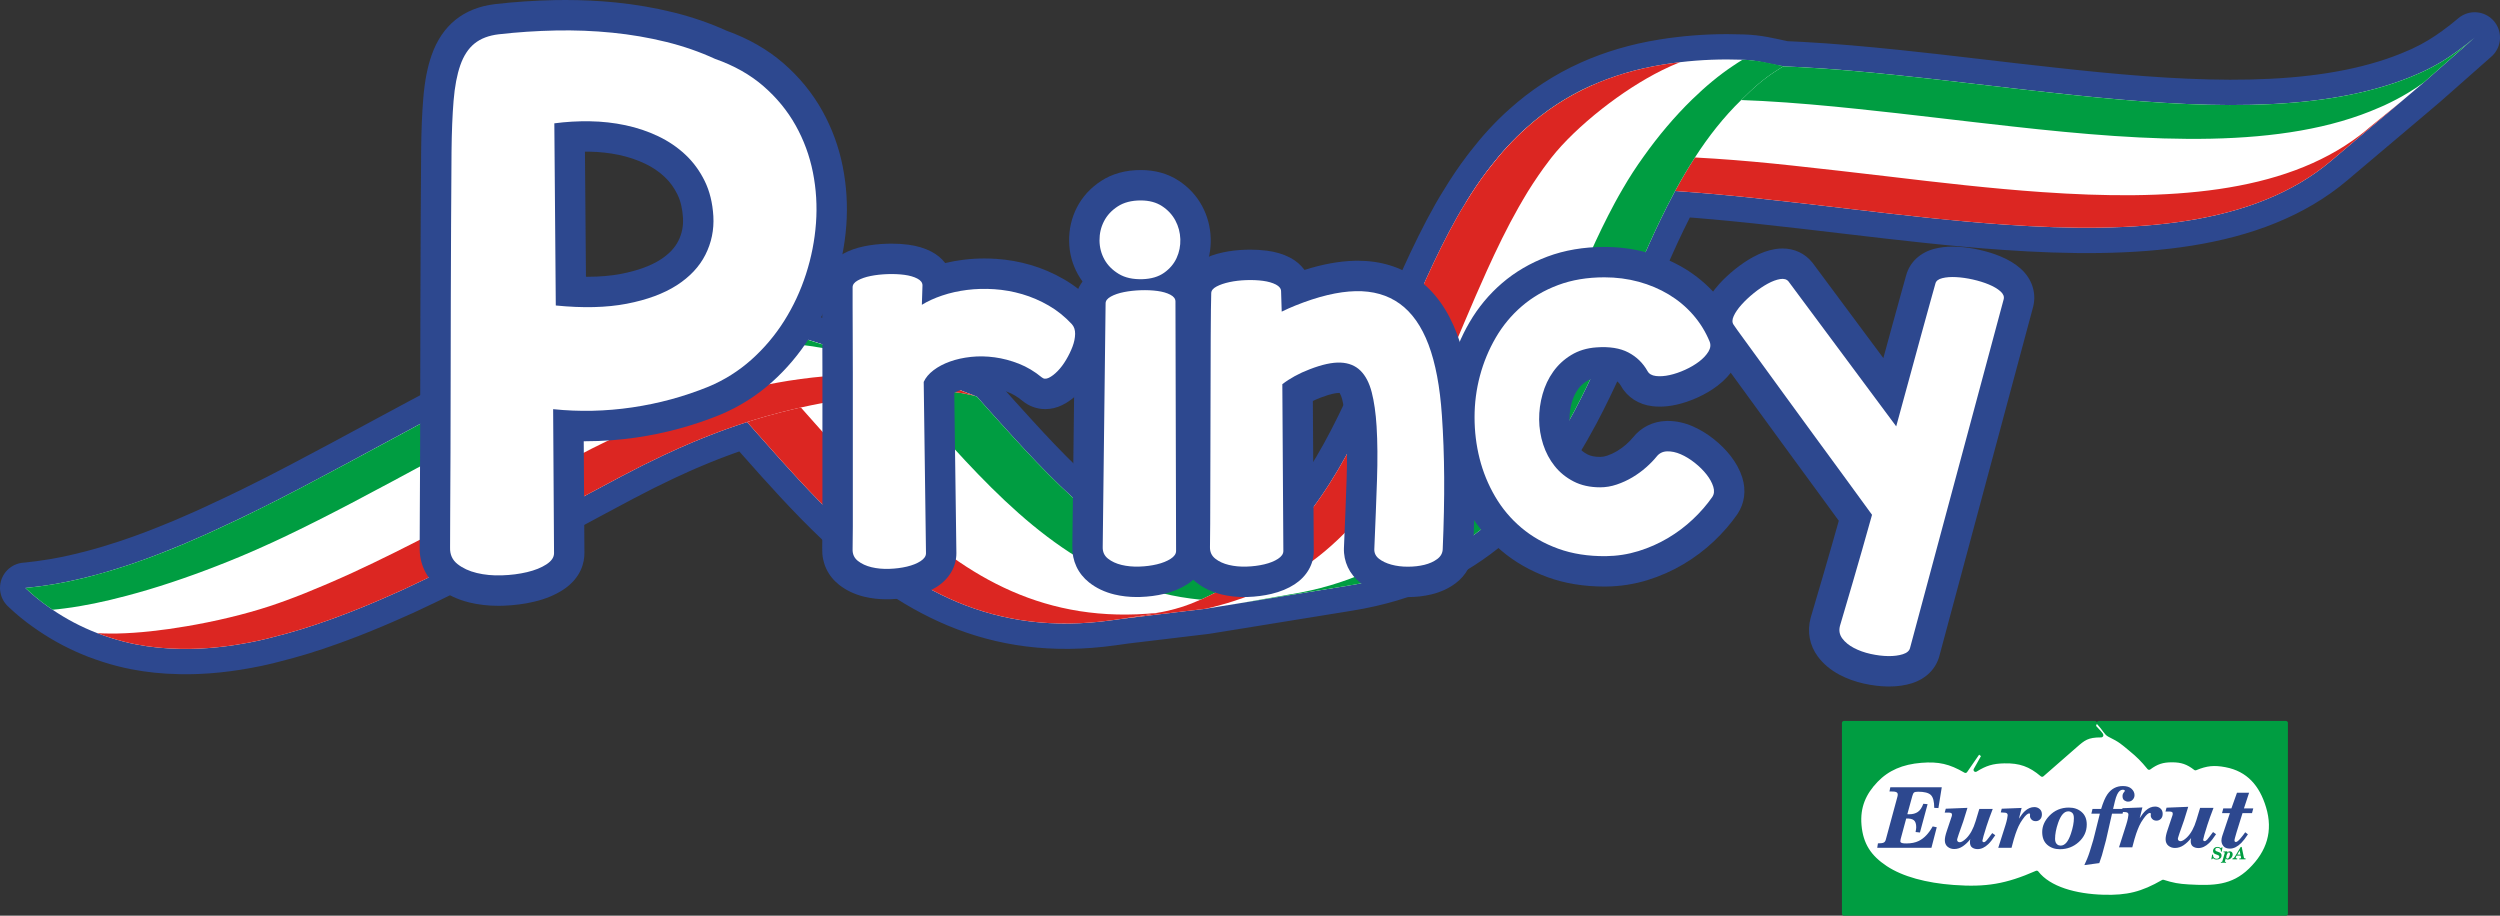 <?xml version="1.0" encoding="utf-8"?>
<!-- Generator: Adobe Illustrator 12.0.0, SVG Export Plug-In . SVG Version: 6.00 Build 51448)  -->
<!DOCTYPE svg PUBLIC "-//W3C//DTD SVG 1.1 Basic//EN" "http://www.w3.org/Graphics/SVG/1.1/DTD/svg11-basic.dtd">
<svg  version="1.1" baseProfile="basic" id="Layer_1" xmlns="http://www.w3.org/2000/svg" xmlns:xlink="http://www.w3.org/1999/xlink" width="816.544" height="299.072"
	 viewBox="0 0 816.544 299.072" overflow="visible" enable-background="new 0 0 816.544 299.072" xml:space="preserve">
<rect x="0" y="0" width="816.544" height="299.072" fill="#333333" stroke="none"/>
<g>
	<path fill="#FFFFFF" d="M269.122,112.096c0.008,0.026,0.008,0.042,0.032,0.042c-0.016-0.008-0.016-0.024-0.024-0.042H269.122z"/>
	
		<path fill="none" stroke="#2D488F" stroke-width="16.547" stroke-linecap="round" stroke-linejoin="round" stroke-miterlimit="10" d="
		M269.122,112.096c0.008,0.026,0.008,0.042,0.032,0.042c-0.016-0.008-0.016-0.024-0.024-0.042H269.122z"/>
	<path fill="#FFFFFF" d="M83.764,209.387c1.088-0.239,2.183-0.489,3.312-0.75l0.142-0.034c0.646-0.156,1.295-0.318,1.968-0.509
		c6.17-1.536,12.424-3.461,18.787-5.773c0.729-0.27,1.465-0.511,2.166-0.792c4.951-1.813,9.964-3.876,15.048-6.077
		c2.142-0.934,4.333-1.901,6.533-2.892c9.105-4.209,18.404-8.87,27.677-13.713c14.495-7.541,29.088-15.63,43.688-23.336
		c4.634-2.456,9.121-4.701,13.484-6.748c1.743-0.816,3.465-1.609,5.176-2.369c0.855-0.381,1.708-0.752,2.555-1.117
		c0.361-0.162,0.723-0.32,1.088-0.464c0.361-0.154,0.722-0.312,1.088-0.458c0.863-0.361,1.716-0.717,2.567-1.062
		c0.736-0.302,1.469-0.594,2.19-0.879c0.59-0.225,1.18-0.456,1.757-0.673c0.681-0.27,1.36-0.527,2.032-0.768
		c0.72-0.27,1.417-0.527,2.126-0.776c2.304-0.837,4.59-1.613,6.859-2.349c1.528,1.71,3.056,3.424,4.565,5.143
		c8.321,9.433,16.775,18.828,25.709,27.302c23.158,21.922,49.972,37.783,89.013,32.269c0.028-0.026,0.028-0.026,0.071-0.01
		l4.428-0.614l0.048-0.004l25.953-3.108l10.702-1.73l35.747-5.793c0.028-0.024,0.028-0.024,0.066-0.008
		c38.932-6.304,59.149-29.274,73.869-56.942c5.67-10.68,10.57-22.084,15.356-33.493c2.931-6.971,5.86-13.94,8.949-20.779
		c2.537-5.703,5.231-11.293,8.098-16.68c0.198-0.344,0.364-0.681,0.53-1.017c0.247,0.008,0.503,0.042,0.75,0.05
		c8.328,0.578,16.795,1.356,25.351,2.262c10.278,1.092,20.69,2.324,31.094,3.552c16.957,2.008,34.016,3.98,50.466,5.117
		c42.551,2.973,81.41,0.503,106.639-20.846c-0.004-0.021-0.004-0.021,0.029-0.028l2.598-2.205l20.35-17.188
		c0.036-0.006,0.036-0.006,0.032-0.026l7.161-6.075l5.147-4.533l11.542-10.191c-1.836,1.561-3.655,3.003-5.557,4.369
		c-0.028,0.026-0.028,0.046-0.061,0.055c-3.469,2.547-7.125,4.784-11.219,6.681c-0.534,0.229-1.033,0.478-1.568,0.689
		c-3.371,1.501-6.905,2.801-10.541,3.913c-30.36,9.384-69.324,6.74-109.322,2.288c-16.795-1.805-33.667-3.98-50.264-5.702
		c-10.639-1.108-21.144-2.059-31.389-2.614c-1.962-0.109-3.887-0.205-5.808-0.275c-0.032,0-0.065,0-0.098-0.004
		c0.021-0.012,0.049-0.024,0.069-0.04c-4.937-1.058-8.398-1.976-13.375-2.118c-6.833-0.243-13.638,0.004-20.426,0.811
		c-1.853,0.21-3.688,0.468-5.492,0.764c-8.762,1.418-16.507,3.771-23.445,6.872c-8.135,3.648-15.098,8.321-21.209,13.804
		c-4.353,3.858-8.219,8.13-11.766,12.712c-0.356,0.476-0.75,0.958-1.106,1.435c-2.486,3.271-4.803,6.736-6.965,10.296
		c-0.962,1.508-1.846,3.021-2.735,4.562c-3.723,6.586-7.082,13.504-10.284,20.56c-5.021,11.036-9.528,22.431-14.491,33.621
		c-11.563,26.422-24.947,51.437-49.917,66.208l0,0c-29.118-6.438-50.383-26.441-70.35-48.396
		c-3.876-4.205-7.674-8.482-11.472-12.746c-0.127-0.144-0.257-0.302-0.385-0.448l-0.537-0.207c-0.008-0.008-0.024-0.017-0.044-0.008
		c-0.008-0.008-0.016-0.016-0.033-0.016l-3.729-1.429l-8.482-3.232l-0.19-0.063l-4.021-1.287l-2.977-0.947h-0.012l-0.154-0.052
		l-8.29-2.641v-0.008l-4.517-1.445h-0.008l-9.466-3.017c0.63,0.138,1.269,0.284,1.909,0.432l-6.657-2.124
		c-0.008,0-0.018,0-0.026-0.008l-7.454-2.375c-0.036,0.008-0.053,0.008-0.061,0.008c-0.018-0.008-0.018-0.024-0.026-0.041h-0.008
		c-3.39-1.088-6.74-2.039-10.063-2.847c-0.697-0.174-1.408-0.336-2.105-0.495c-0.543-0.111-1.078-0.207-1.621-0.298
		c-0.942-0.167-1.881-0.324-2.823-0.462c-2.926-0.44-5.834-0.768-8.752-0.967c-1.295-0.091-2.594-0.162-3.889-0.203
		c-5.885-0.213-11.8,0.067-17.831,0.843c-0.46,0.061-0.924,0.12-1.39,0.199c-0.464,0.071-0.94,0.136-1.406,0.207
		c-0.104,0.017-0.215,0.035-0.32,0.051c-0.36,0.063-0.717,0.111-1.086,0.174c-0.942,0.158-1.881,0.328-2.831,0.511
		c-0.464,0.095-0.942,0.178-1.415,0.282c-0.95,0.19-1.909,0.399-2.863,0.614h-0.016c-1.238,0.282-2.486,0.598-3.741,0.914h-0.008
		c-1.26,0.318-2.527,0.675-3.806,1.045c-0.63,0.191-1.278,0.381-1.917,0.567c-1.283,0.391-2.569,0.792-3.864,1.238h-0.008
		c-2.598,0.859-5.236,1.818-7.913,2.863h-0.008c-1.337,0.527-2.695,1.07-4.046,1.631h-0.012c-3.409,1.406-6.886,2.958-10.438,4.661
		c-5.163,2.477-10.351,5.063-15.551,7.739c-5.826,2.977-11.686,6.067-17.539,9.192c-3.684,1.968-7.378,3.959-11.064,5.952
		c-4.502,2.436-9.005,4.877-13.52,7.293c-0.776,0.421-1.561,0.845-2.357,1.252c-3.71,1.992-7.421,3.959-11.115,5.901
		c-2.805,1.477-5.599,2.926-8.396,4.351c-2.797,1.423-5.595,2.821-8.379,4.179c-1.854,0.904-3.719,1.793-5.579,2.673
		c-0.16,0.079-0.327,0.158-0.497,0.241c-0.278,0.132-0.553,0.261-0.839,0.389l-0.008,0.008c-0.208,0.104-0.423,0.201-0.63,0.296
		c-0.105,0.049-0.217,0.104-0.32,0.144c-0.104,0.046-0.203,0.087-0.32,0.138c-1.188,0.573-2.369,1.125-3.552,1.676
		c-1.182,0.553-2.365,1.088-3.548,1.615c-2.365,1.058-4.709,2.079-7.034,3.062c-0.274,0.113-0.531,0.225-0.8,0.328
		c-0.217,0.095-0.434,0.178-0.657,0.257c-2.345,0.975-4.685,1.917-7.014,2.815c-0.527,0.207-1.072,0.413-1.591,0.605
		c-0.63,0.241-1.26,0.472-1.893,0.697c-0.576,0.215-1.153,0.423-1.734,0.63c-1.273,0.456-2.543,0.896-3.792,1.319
		c-0.479,0.154-0.934,0.312-1.392,0.458c-1.629,0.543-3.252,1.054-4.868,1.534c-1.792,0.545-3.589,1.046-5.374,1.52
		c-0.502,0.127-0.991,0.27-1.485,0.389c-0.111,0.026-0.233,0.051-0.345,0.079c-0.673,0.17-1.35,0.345-2.012,0.507
		c-0.249,0.071-0.499,0.122-0.751,0.174c-0.527,0.138-1.058,0.257-1.595,0.371c-0.182,0.053-0.373,0.095-0.563,0.128
		c-0.673,0.158-1.362,0.302-2.043,0.444c-0.111,0.016-0.207,0.042-0.302,0.059c-0.59,0.12-1.167,0.233-1.751,0.336
		c-0.553,0.111-1.121,0.215-1.686,0.31c-0.136,0.026-0.273,0.042-0.395,0.071c-1.676,0.282-3.339,0.535-4.987,0.752
		c-0.839,0.103-1.676,0.207-2.503,0.29c-0.207,0.031-0.423,0.055-0.63,0.079c-0.265,0.024-0.529,0.063-0.784,0.079
		c-0.113,0.008-0.225,0.024-0.336,0.032c-0.055,0.01-0.114,0.01-0.174,0.019c-0.051,0.008-0.105,0.008-0.162,0.008l0.008,0.008
		c0.033,0.028,0.057,0.053,0.083,0.071c0.063,0.061,0.112,0.12,0.183,0.174c1.009,0.975,2.079,1.913,3.184,2.821
		c0.63,0.515,1.276,1.034,1.925,1.536c1.149,0.871,2.32,1.706,3.524,2.519c4.399,2.985,9.204,5.556,14.601,7.646
		c1.447,0.551,2.958,1.078,4.503,1.572c2.693,0.863,5.41,1.552,8.19,2.104c4.6,0.888,9.318,1.366,14.108,1.441
		c0.044,0.037,0.077,0.028,0.148,0.008C66.839,212.115,75.21,211.172,83.764,209.387"/>
	
		<path fill="none" stroke="#2D488F" stroke-width="16.547" stroke-linecap="round" stroke-linejoin="round" stroke-miterlimit="10" d="
		M83.764,209.387c1.088-0.239,2.183-0.489,3.312-0.75l0.142-0.034c0.646-0.156,1.295-0.318,1.968-0.509
		c6.17-1.536,12.424-3.461,18.787-5.773c0.729-0.27,1.465-0.511,2.166-0.792c4.951-1.813,9.964-3.876,15.048-6.077
		c2.142-0.934,4.333-1.901,6.533-2.892c9.105-4.209,18.404-8.87,27.677-13.713c14.495-7.541,29.088-15.63,43.688-23.336
		c4.634-2.456,9.121-4.701,13.484-6.748c1.743-0.816,3.465-1.609,5.176-2.369c0.855-0.381,1.708-0.752,2.555-1.117
		c0.361-0.162,0.723-0.32,1.088-0.464c0.361-0.154,0.722-0.312,1.088-0.458c0.863-0.361,1.716-0.717,2.567-1.062
		c0.736-0.302,1.469-0.594,2.19-0.879c0.59-0.225,1.18-0.456,1.757-0.673c0.681-0.27,1.36-0.527,2.032-0.768
		c0.72-0.27,1.417-0.527,2.126-0.776c2.304-0.837,4.59-1.613,6.859-2.349c1.528,1.71,3.056,3.424,4.565,5.143
		c8.321,9.433,16.775,18.828,25.709,27.302c23.158,21.922,49.972,37.783,89.013,32.269c0.028-0.026,0.028-0.026,0.071-0.01
		l4.428-0.614l0.048-0.004l25.953-3.108l10.702-1.73l35.747-5.793c0.028-0.024,0.028-0.024,0.066-0.008
		c38.932-6.304,59.149-29.274,73.869-56.942c5.67-10.68,10.57-22.084,15.356-33.493c2.931-6.971,5.86-13.94,8.949-20.779
		c2.537-5.703,5.231-11.293,8.098-16.68c0.198-0.344,0.364-0.681,0.53-1.017c0.247,0.008,0.503,0.042,0.75,0.05
		c8.328,0.578,16.795,1.356,25.351,2.262c10.278,1.092,20.69,2.324,31.094,3.552c16.957,2.008,34.016,3.98,50.466,5.117
		c42.551,2.973,81.41,0.503,106.639-20.846c-0.004-0.021-0.004-0.021,0.029-0.028l2.598-2.205l20.35-17.188
		c0.036-0.006,0.036-0.006,0.032-0.026l7.161-6.075l5.147-4.533l11.542-10.191c-1.836,1.561-3.655,3.003-5.557,4.369
		c-0.028,0.026-0.028,0.046-0.061,0.055c-3.469,2.547-7.125,4.784-11.219,6.681c-0.534,0.229-1.033,0.478-1.568,0.689
		c-3.371,1.501-6.905,2.801-10.541,3.913c-30.36,9.384-69.324,6.74-109.322,2.288c-16.795-1.805-33.667-3.98-50.264-5.702
		c-10.639-1.108-21.144-2.059-31.389-2.614c-1.962-0.109-3.887-0.205-5.808-0.275c-0.032,0-0.065,0-0.098-0.004
		c0.021-0.012,0.049-0.024,0.069-0.04c-4.937-1.058-8.398-1.976-13.375-2.118c-6.833-0.243-13.638,0.004-20.426,0.811
		c-1.853,0.21-3.688,0.468-5.492,0.764c-8.762,1.418-16.507,3.771-23.445,6.872c-8.135,3.648-15.098,8.321-21.209,13.804
		c-4.353,3.858-8.219,8.13-11.766,12.712c-0.356,0.476-0.75,0.958-1.106,1.435c-2.486,3.271-4.803,6.736-6.965,10.296
		c-0.962,1.508-1.846,3.021-2.735,4.562c-3.723,6.586-7.082,13.504-10.284,20.56c-5.021,11.036-9.528,22.431-14.491,33.621
		c-11.563,26.422-24.947,51.437-49.917,66.208l0,0c-29.118-6.438-50.383-26.441-70.35-48.396
		c-3.876-4.205-7.674-8.482-11.472-12.746c-0.127-0.144-0.257-0.302-0.385-0.448l-0.537-0.207c-0.008-0.008-0.024-0.017-0.044-0.008
		c-0.008-0.008-0.016-0.016-0.033-0.016l-3.729-1.429l-8.482-3.232l-0.19-0.063l-4.021-1.287l-2.977-0.947h-0.012l-0.154-0.052
		l-8.29-2.641v-0.008l-4.517-1.445h-0.008l-9.466-3.017c0.63,0.138,1.269,0.284,1.909,0.432l-6.657-2.124
		c-0.008,0-0.018,0-0.026-0.008l-7.454-2.375c-0.036,0.008-0.053,0.008-0.061,0.008c-0.018-0.008-0.018-0.024-0.026-0.041h-0.008
		c-3.39-1.088-6.74-2.039-10.063-2.847c-0.697-0.174-1.408-0.336-2.105-0.495c-0.543-0.111-1.078-0.207-1.621-0.298
		c-0.942-0.167-1.881-0.324-2.823-0.462c-2.926-0.44-5.834-0.768-8.752-0.967c-1.295-0.091-2.594-0.162-3.889-0.203
		c-5.885-0.213-11.8,0.067-17.831,0.843c-0.46,0.061-0.924,0.12-1.39,0.199c-0.464,0.071-0.94,0.136-1.406,0.207
		c-0.104,0.017-0.215,0.035-0.32,0.051c-0.36,0.063-0.717,0.111-1.086,0.174c-0.942,0.158-1.881,0.328-2.831,0.511
		c-0.464,0.095-0.942,0.178-1.415,0.282c-0.95,0.19-1.909,0.399-2.863,0.614h-0.016c-1.238,0.282-2.486,0.598-3.741,0.914h-0.008
		c-1.26,0.318-2.527,0.675-3.806,1.045c-0.63,0.191-1.278,0.381-1.917,0.567c-1.283,0.391-2.569,0.792-3.864,1.238h-0.008
		c-2.598,0.859-5.236,1.818-7.913,2.863h-0.008c-1.337,0.527-2.695,1.07-4.046,1.631h-0.012c-3.409,1.406-6.886,2.958-10.438,4.661
		c-5.163,2.477-10.351,5.063-15.551,7.739c-5.826,2.977-11.686,6.067-17.539,9.192c-3.684,1.968-7.378,3.959-11.064,5.952
		c-4.502,2.436-9.005,4.877-13.52,7.293c-0.776,0.421-1.561,0.845-2.357,1.252c-3.71,1.992-7.421,3.959-11.115,5.901
		c-2.805,1.477-5.599,2.926-8.396,4.351c-2.797,1.423-5.595,2.821-8.379,4.179c-1.854,0.904-3.719,1.793-5.579,2.673
		c-0.16,0.079-0.327,0.158-0.497,0.241c-0.278,0.132-0.553,0.261-0.839,0.389l-0.008,0.008c-0.208,0.104-0.423,0.201-0.63,0.296
		c-0.105,0.049-0.217,0.104-0.32,0.144c-0.104,0.046-0.203,0.087-0.32,0.138c-1.188,0.573-2.369,1.125-3.552,1.676
		c-1.182,0.553-2.365,1.088-3.548,1.615c-2.365,1.058-4.709,2.079-7.034,3.062c-0.274,0.113-0.531,0.225-0.8,0.328
		c-0.217,0.095-0.434,0.178-0.657,0.257c-2.345,0.975-4.685,1.917-7.014,2.815c-0.527,0.207-1.072,0.413-1.591,0.605
		c-0.63,0.241-1.26,0.472-1.893,0.697c-0.576,0.215-1.153,0.423-1.734,0.63c-1.273,0.456-2.543,0.896-3.792,1.319
		c-0.479,0.154-0.934,0.312-1.392,0.458c-1.629,0.543-3.252,1.054-4.868,1.534c-1.792,0.545-3.589,1.046-5.374,1.52
		c-0.502,0.127-0.991,0.27-1.485,0.389c-0.111,0.026-0.233,0.051-0.345,0.079c-0.673,0.17-1.35,0.345-2.012,0.507
		c-0.249,0.071-0.499,0.122-0.751,0.174c-0.527,0.138-1.058,0.257-1.595,0.371c-0.182,0.053-0.373,0.095-0.563,0.128
		c-0.673,0.158-1.362,0.302-2.043,0.444c-0.111,0.016-0.207,0.042-0.302,0.059c-0.59,0.12-1.167,0.233-1.751,0.336
		c-0.553,0.111-1.121,0.215-1.686,0.31c-0.136,0.026-0.273,0.042-0.395,0.071c-1.676,0.282-3.339,0.535-4.987,0.752
		c-0.839,0.103-1.676,0.207-2.503,0.29c-0.207,0.031-0.423,0.055-0.63,0.079c-0.265,0.024-0.529,0.063-0.784,0.079
		c-0.113,0.008-0.225,0.024-0.336,0.032c-0.055,0.01-0.114,0.01-0.174,0.019c-0.051,0.008-0.105,0.008-0.162,0.008l0.008,0.008
		c0.033,0.028,0.057,0.053,0.083,0.071c0.063,0.061,0.112,0.12,0.183,0.174c1.009,0.975,2.079,1.913,3.184,2.821
		c0.63,0.515,1.276,1.034,1.925,1.536c1.149,0.871,2.32,1.706,3.524,2.519c4.399,2.985,9.204,5.556,14.601,7.646
		c1.447,0.551,2.958,1.078,4.503,1.572c2.693,0.863,5.41,1.552,8.19,2.104c4.6,0.888,9.318,1.366,14.108,1.441
		c0.044,0.037,0.077,0.028,0.148,0.008C66.839,212.115,75.21,211.172,83.764,209.387z"/>
	<path fill="#FFFFFF" d="M808.271,12.27l-11.542,10.189l-5.147,4.535l-7.161,6.075c0.004,0.022,0.004,0.022-0.028,0.026
		l-20.354,17.188l-2.598,2.205c-0.033,0.004-0.033,0.004-0.033,0.028c-25.225,21.349-64.084,23.819-106.639,20.846
		c-16.45-1.137-33.505-3.106-50.462-5.117c-10.408-1.228-20.815-2.46-31.094-3.552c-8.556-0.904-17.022-1.684-25.351-2.262
		c-0.247-0.008-0.503-0.042-0.75-0.05c-5.755-0.393-11.461-0.679-17.042-0.805c-10.805-0.298-21.249-0.041-31.058,1.005
		c-7.116,0.764-13.9,1.929-20.286,3.623c2.162-3.563,4.479-7.032,6.965-10.296c0.36-0.478,0.754-0.96,1.11-1.437
		c3.547-4.582,7.413-8.852,11.766-12.716c6.111-5.479,13.074-10.157,21.209-13.8c7.178-2.369,14.922-3.984,23.097-5.029
		c6.233-0.792,12.755-1.249,19.462-1.415c1.269-0.042,2.541-0.063,3.813-0.079c5.334-0.091,10.806,0.028,16.395,0.241
		c1.921,0.069,3.846,0.16,5.808,0.273c10.245,0.555,20.75,1.506,31.385,2.614c16.601,1.718,33.481,3.897,50.268,5.702
		c39.994,4.452,78.962,7.097,109.322-2.288c3.636-1.11,7.17-2.41,10.541-3.913c0.535-0.211,1.034-0.46,1.568-0.689
		c4.094-1.897,7.75-4.134,11.219-6.685c0.032-0.004,0.032-0.024,0.061-0.055C804.616,15.275,806.435,13.831,808.271,12.27"/>
	<path fill="#DC2622" d="M784.392,33.096l-20.354,17.19l-2.594,2.205c-0.037,0.004-0.037,0.004-0.033,0.028
		c-25.229,21.349-64.088,23.819-106.643,20.842c-16.446-1.133-33.505-3.104-50.466-5.113c-10.404-1.232-20.808-2.464-31.09-3.556
		c-8.552-0.9-17.018-1.686-25.351-2.257c-0.251-0.008-0.498-0.042-0.754-0.055c-5.751-0.389-11.457-0.681-17.034-0.805
		c-10.809-0.3-21.253-0.042-31.062,1.009c-7.116,0.758-13.896,1.925-20.284,3.621c2.162-3.561,4.479-7.03,6.963-10.296
		c6.067-1.447,12.929-2.535,20.188-3.319c9.873-1.074,20.499-1.56,31.049-1.584c5.634,0.024,11.21,0.148,16.669,0.428
		c2.177,0.103,4.35,0.227,6.461,0.385c8.332,0.551,16.795,1.332,25.354,2.257c10.274,1.092,20.686,2.325,31.085,3.532
		c16.962,2.028,34.021,4,50.471,5.137c40.942,2.859,78.5,0.685,103.741-18.51c0.988-0.768,1.949-1.53,2.897-2.336
		c-0.008-0.044-0.008-0.044,0.024-0.048L784.392,33.096z"/>
	<path fill="#009D41" d="M808.271,12.27l-11.542,10.189l-5.147,4.535c-1.67,1.224-3.429,2.34-5.229,3.425
		c-2.415,1.461-4.961,2.78-7.587,3.996c-0.53,0.253-1.069,0.486-1.604,0.697c-31.535,13.908-75.047,11.202-119.863,6.201
		c-16.759-1.834-33.667-3.984-50.26-5.703c-10.606-1.116-21.147-2.059-31.353-2.62c-2.355-0.124-4.673-0.227-6.983-0.31
		c-5.451-0.212-10.809-0.277-16.005-0.212c-1.021,0.034-2.006,0.055-2.995,0.079c-7.729,0.221-17.107,1.275-26.4,2.947
		c-8.771,1.599-17.476,3.727-24.734,6.264c6.111-5.479,13.074-10.157,21.209-13.8c7.178-2.369,14.922-3.984,23.097-5.029
		c6.233-0.792,12.755-1.249,19.462-1.415c1.269-0.042,2.541-0.063,3.813-0.079c5.334-0.091,10.806,0.028,16.395,0.241
		c1.921,0.069,3.846,0.16,5.808,0.273c10.245,0.555,20.75,1.506,31.385,2.614c16.601,1.718,33.481,3.897,50.268,5.702
		c39.994,4.452,78.962,7.097,109.322-2.288c3.636-1.11,7.17-2.41,10.541-3.913c0.535-0.211,1.034-0.46,1.568-0.689
		c4.094-1.897,7.75-4.134,11.219-6.685c0.032-0.004,0.032-0.024,0.061-0.055C804.616,15.275,806.435,13.831,808.271,12.27"/>
	<path fill="#FFFFFF" d="M274.281,170.295c-8.931-8.475-17.389-17.871-25.706-27.304c-1.509-1.719-3.038-3.435-4.565-5.145
		c-0.582-0.657-1.157-1.299-1.734-1.948c-2.021-2.261-4.043-4.515-6.083-6.748c-0.562-0.622-1.133-1.244-1.702-1.866
		c-0.424-0.466-0.855-0.938-1.287-1.408c-3.718-3.992-7.465-7.885-11.338-11.604c-0.569-0.543-1.141-1.086-1.71-1.623
		c-0.079-0.077-0.144-0.148-0.223-0.215c-0.122-0.111-0.241-0.233-0.399-0.345c-0.041-0.036-0.075-0.079-0.12-0.111
		c-0.042-0.039-0.087-0.071-0.122-0.105c-0.742-0.709-1.485-1.406-2.235-2.107c-0.794-0.733-1.595-1.449-2.395-2.154
		c-0.183-0.167-0.365-0.324-0.543-0.477c0.103-0.018,0.214-0.034,0.314-0.05c0.47-0.071,0.942-0.142,1.408-0.207
		c0.468-0.079,0.932-0.142,1.39-0.201c6.033-0.776,11.944-1.054,17.829-0.845c1.295,0.041,2.598,0.111,3.893,0.207
		c2.916,0.199,5.826,0.527,8.748,0.967c0.942,0.138,1.885,0.296,2.823,0.456c0.543,0.098,1.078,0.193,1.621,0.304
		c0.703,0.154,1.408,0.32,2.109,0.49c3.319,0.813,6.669,1.763,10.059,2.845h0.008c0.012,0.022,0.012,0.039,0.028,0.047
		c0.01,0,0.026,0,0.059-0.008l7.459,2.373c0.008,0.008,0.016,0.008,0.024,0.008l6.653,2.122c-0.641-0.146-1.279-0.29-1.905-0.432
		l9.466,3.021h0.008l4.511,1.441v0.008l8.296,2.643l0.154,0.05h0.008l2.977,0.951l4.021,1.287l0.19,0.057l8.484,3.238l3.731,1.422
		c0.016,0,0.024,0.008,0.032,0.019l0.578,0.215c0.132,0.15,0.257,0.304,0.389,0.452c3.797,4.264,7.595,8.542,11.467,12.747
		c19.971,21.954,41.236,41.957,70.352,48.393c3.504,0.768,7.093,1.329,10.821,1.69l0.032-0.008c0.582,0.079,1.149,0.116,1.727,0.167
		c4.582,0.377,9.313,0.257,14.28-0.183c2.693-0.233,5.483-0.553,8.331-0.946l-19.648,3.062l-6.872,1.058l-10.728,1.512l-0.419,0.063
		c-0.008,0-0.028,0.008-0.039,0.008h-0.032l-30.909,4.356l-4.479,0.622c-0.047-0.02-0.047-0.02-0.071,0.008
		C324.256,208.078,297.443,192.217,274.281,170.295"/>
	<path fill="#DC2622" d="M274.281,170.295c-8.931-8.475-17.389-17.871-25.706-27.304c-1.509-1.719-3.038-3.435-4.565-5.145
		c-0.582-0.657-1.157-1.299-1.734-1.948c-2.021-2.261-4.043-4.515-6.083-6.748c-0.562-0.622-1.133-1.244-1.702-1.866
		c-0.424-0.466-0.855-0.938-1.287-1.408c-3.718-3.992-7.465-7.885-11.338-11.604c-0.569-0.543-1.141-1.086-1.71-1.623
		c-0.079-0.077-0.144-0.148-0.223-0.215c-0.122-0.111-0.241-0.233-0.399-0.345c-0.041-0.036-0.075-0.079-0.12-0.111
		c-0.776-0.744-1.561-1.487-2.357-2.213c-0.794-0.733-1.595-1.449-2.395-2.154c-0.183-0.167-0.365-0.324-0.543-0.477
		c0.103-0.018,0.214-0.034,0.314-0.05c0.47-0.071,0.942-0.142,1.408-0.207c0.468-0.079,0.932-0.142,1.39-0.201
		c6.033-0.776,11.944-1.054,17.829-0.845c0.008,0,0.008,0,0.008,0.008c0.166,0.128,0.32,0.266,0.476,0.405
		c1.25,1.104,2.466,2.201,3.607,3.295c0.395,0.375,0.784,0.744,1.175,1.113c0.377,0.367,0.758,0.728,1.137,1.1
		c3.727,3.607,7.362,7.375,10.927,11.243c0.122,0.13,0.233,0.25,0.353,0.377c0.482,0.519,0.969,1.038,1.449,1.566
		c1.959,2.12,3.909,4.286,5.861,6.452c0.51,0.562,1.021,1.133,1.518,1.702c2.087,2.32,4.158,4.669,6.221,7.005
		c8.32,9.417,16.742,18.812,25.711,27.278c22.299,21.091,47.961,36.575,84.658,32.788c1.431-0.129,2.888-0.312,4.349-0.51
		c0.034-0.026,0.034-0.026,0.067-0.008l16.181-2.071l-30.909,4.356l-4.479,0.622c-0.047-0.02-0.047-0.02-0.071,0.008
		C324.256,208.078,297.443,192.217,274.281,170.295"/>
	<path fill="#009D41" d="M393.907,196.021c-0.578-0.048-1.151-0.087-1.727-0.162l-0.034,0.008
		c-34.81-3.356-58.819-25.519-81.171-50.071c-5.309-5.822-10.521-11.761-15.784-17.622h-0.008c-0.373-0.423-0.744-0.837-1.121-1.26
		c-0.199-0.225-0.399-0.44-0.598-0.665c-1.2-1.327-2.407-2.656-3.615-3.968c-0.249-0.286-0.511-0.571-0.768-0.845
		c-0.231-0.253-0.468-0.502-0.693-0.752c-0.758-0.819-1.518-1.639-2.274-2.45l4.511,1.44v0.008l8.292,2.641l0.158,0.048h0.008
		l2.977,0.951l4.021,1.287l0.19,0.063l8.482,3.232l3.727,1.429c0.019,0,0.026,0.008,0.035,0.016c0.02-0.008,0.037,0,0.044,0.008
		l0.535,0.208c0.129,0.144,0.259,0.298,0.387,0.448c3.798,4.262,7.595,8.542,11.472,12.744
		c19.971,21.955,41.23,41.958,70.348,48.396c3.504,0.768,7.093,1.331,10.819,1.692l0.038-0.008c0.578,0.075,1.145,0.113,1.727,0.162
		c4.582,0.383,9.308,0.261,14.28-0.179c2.693-0.237,5.481-0.551,8.329-0.95l-19.65,3.064l-6.868,1.062
		c-2.383,0.198-4.695,0.32-7.001,0.32C399.871,196.39,396.841,196.27,393.907,196.021"/>
	<path fill="#FFFFFF" d="M582.515,21.628c-0.523,0.32-1.046,0.638-1.564,0.982c-5.115,3.206-8.106,5.986-12.248,10.065
		c-5.743,5.587-10.708,11.919-15.109,18.755c-2.273,3.51-4.417,7.179-6.48,10.951c-0.166,0.336-0.332,0.673-0.53,1.017
		c-2.866,5.388-5.561,10.977-8.098,16.68c-3.089,6.835-6.019,13.808-8.945,20.781c-4.79,11.407-9.69,22.812-15.364,33.491
		c-14.716,27.668-34.934,50.64-73.867,56.942c-0.036-0.016-0.036-0.016-0.064,0.01l-35.747,5.793l-10.698,1.73l-25.957,3.106
		l-0.729,0.079c3.842-0.626,7.524-1.157,11.04-1.846c3.862-0.738,7.49-1.648,10.947-3.026c1.042-0.415,2.042-0.847,3.048-1.278
		l0.032-0.004c3.2-1.431,6.242-2.999,9.121-4.705c24.972-14.771,38.356-39.787,49.919-66.208
		c4.963-11.188,9.47-22.584,14.491-33.621c3.199-7.054,6.562-13.972,10.284-20.56c0.886-1.538,1.773-3.054,2.731-4.56
		c2.162-3.561,4.482-7.032,6.965-10.296c0.36-0.478,0.754-0.96,1.11-1.437c3.547-4.582,7.413-8.852,11.766-12.716
		c6.111-5.478,13.074-10.157,21.209-13.8c6.938-3.1,14.684-5.457,23.445-6.872c1.804-0.296,3.64-0.553,5.487-0.764
		c6.793-0.805,13.598-1.054,20.431-0.809C574.117,19.652,577.534,20.97,582.515,21.628"/>
	<path fill="#009D41" d="M582.515,21.628c-0.523,0.32-1.046,0.638-1.564,0.982c-5.115,3.206-8.106,5.986-12.248,10.065
		c-5.743,5.587-10.708,11.919-15.109,18.755c-2.273,3.51-4.417,7.179-6.48,10.951c-0.166,0.336-0.332,0.673-0.53,1.017
		c-2.866,5.388-5.561,10.977-8.098,16.68c-3.089,6.835-6.019,13.808-8.945,20.781c-4.79,11.407-9.69,22.812-15.364,33.491
		c-14.716,27.668-34.934,50.64-73.867,56.942c-0.036-0.016-0.036-0.016-0.064,0.01l-35.747,5.793l12.343-2.162l4.185-0.74
		c0.033-0.028,0.033-0.028,0.069-0.012c2.424-0.379,4.807-0.847,7.072-1.362c34.364-7.802,53.01-29.61,66.795-55.557
		c5.675-10.679,10.57-22.084,15.365-33.493c2.926-6.971,5.855-13.944,8.94-20.799c2.541-5.702,5.236-11.273,8.134-16.663
		c0.847-1.557,1.727-3.141,2.671-4.736c2.026-3.516,4.332-7.072,6.857-10.57c4.652-6.537,10.003-12.92,15.77-18.536
		c4.309-4.191,8.812-7.964,13.451-11.034c1.006-0.681,1.979-1.311,2.991-1.921C574.117,19.652,577.579,20.57,582.515,21.628"/>
	<path fill="#DC2622" d="M548.714,20.321c-1.913,0.76-3.883,1.639-5.837,2.606c-6.626,3.283-13.443,7.757-19.575,12.568
		c-6.735,5.295-12.677,10.998-16.556,15.964c-0.3,0.379-0.563,0.751-0.867,1.133c-2.428,3.167-4.693,6.517-6.866,9.99
		c-1.005,1.688-2.042,3.406-3.035,5.163c-3.729,6.566-7.084,13.504-10.29,20.558c-5.018,11.04-9.6,22.441-14.525,33.625
		c-12.836,29.479-28.042,57.194-59.001,70.909l-0.037,0.006c-1.001,0.43-2.006,0.863-3.044,1.277c-1.978,0.792-4,1.544-6.104,2.196
		c-1.354,0.456-2.748,0.875-4.185,1.252l-0.036,0.008c-1.599,0.47-3.275,0.879-4.959,1.25l-25.95,3.109l-0.736,0.075
		c3.848-0.62,7.524-1.155,11.044-1.844c3.862-0.738,7.49-1.648,10.943-3.026c1.042-0.415,2.047-0.847,3.046-1.278l0.038-0.004
		c3.2-1.435,6.237-3.003,9.117-4.705c24.972-14.775,38.356-39.787,49.919-66.211c4.963-11.184,9.474-22.581,14.491-33.617
		c3.204-7.054,6.562-13.972,10.288-20.558c0.886-1.54,1.773-3.06,2.731-4.562c2.162-3.561,4.479-7.03,6.963-10.296
		c0.36-0.478,0.754-0.958,1.114-1.437c3.538-4.582,7.413-8.852,11.762-12.716c6.107-5.478,13.074-10.155,21.209-13.8
		c6.934-3.098,14.684-5.457,23.445-6.875C545.022,20.792,546.866,20.534,548.714,20.321"/>
	<path fill="#FFFFFF" d="M58.729,211.926c-0.071,0.016-0.104,0.024-0.146-0.01c-4.789-0.077-9.512-0.551-14.11-1.439
		c-2.78-0.551-5.5-1.244-8.188-2.107c-1.548-0.49-3.058-1.017-4.507-1.57c-5.395-2.087-10.201-4.661-14.601-7.644
		c-1.2-0.813-2.373-1.652-3.518-2.523c-0.653-0.499-1.297-1.018-1.927-1.536c-1.108-0.904-2.174-1.846-3.188-2.823l-0.008-0.024
		c-0.065-0.041-0.111-0.095-0.17-0.146c-0.029-0.02-0.053-0.044-0.087-0.069c0.051,0,0.104-0.01,0.154-0.018
		c0.063-0.008,0.12-0.008,0.174-0.016c0.369-0.029,0.744-0.063,1.121-0.112c0.207-0.02,0.416-0.046,0.622-0.071
		c0.839-0.087,1.678-0.19,2.511-0.302c1.647-0.209,3.317-0.458,4.989-0.752c0.12-0.024,0.257-0.042,0.397-0.067
		c0.561-0.095,1.13-0.199,1.682-0.31c0.59-0.105,1.167-0.217,1.751-0.336c0.095-0.018,0.19-0.046,0.304-0.063
		c0.681-0.138,1.37-0.281,2.045-0.439c0.192-0.035,0.379-0.079,0.561-0.13c0.535-0.111,1.07-0.231,1.597-0.373
		c0.249-0.051,0.499-0.1,0.751-0.17c0.665-0.166,1.335-0.336,2.008-0.511c0.114-0.024,0.233-0.048,0.345-0.075
		c0.502-0.112,0.985-0.253,1.495-0.381c1.775-0.474,3.573-0.982,5.366-1.528c1.613-0.484,3.236-0.991,4.868-1.536
		c0.456-0.144,0.912-0.302,1.39-0.456c1.252-0.424,2.519-0.863,3.797-1.319c0.578-0.209,1.157-0.416,1.735-0.63
		c0.626-0.225,1.256-0.458,1.888-0.701c0.519-0.188,1.062-0.395,1.589-0.604c2.329-0.896,4.669-1.838,7.014-2.813
		c0.225-0.079,0.439-0.166,0.656-0.257c0.27-0.107,0.527-0.221,0.805-0.333c2.32-0.982,4.669-2,7.032-3.062
		c1.181-0.527,2.365-1.058,3.548-1.615c1.181-0.551,2.365-1.104,3.556-1.672c0.111-0.051,0.215-0.095,0.318-0.138
		c0.105-0.044,0.217-0.095,0.32-0.15c0.205-0.091,0.419-0.187,0.626-0.29l0.012-0.008c0.284-0.13,0.561-0.262,0.835-0.391
		c0.174-0.087,0.336-0.167,0.502-0.239c1.854-0.879,3.718-1.769,5.573-2.677c2.791-1.354,5.583-2.752,8.379-4.177
		c2.798-1.414,5.603-2.867,8.403-4.34c3.694-1.941,7.396-3.917,11.111-5.909c0.792-0.407,1.577-0.831,2.353-1.254
		c4.515-2.416,9.018-4.859,13.526-7.291c3.684-1.992,7.378-3.988,11.06-5.956c5.85-3.121,11.711-6.213,17.539-9.192
		c5.204-2.673,10.388-5.263,15.549-7.741c3.557-1.696,7.032-3.248,10.442-4.657h0.008c1.354-0.559,2.711-1.106,4.047-1.629h0.008
		c2.677-1.045,5.315-2.006,7.915-2.869h0.008c1.295-0.44,2.58-0.841,3.868-1.232c0.635-0.191,1.285-0.381,1.913-0.567
		c1.277-0.375,2.547-0.728,3.806-1.046h0.008c1.252-0.32,2.502-0.632,3.739-0.918h0.016c0.958-0.213,1.913-0.419,2.863-0.61
		c0.478-0.104,0.951-0.19,1.417-0.288c0.95-0.179,1.891-0.353,2.829-0.505c0.375-0.063,0.728-0.113,1.088-0.174
		c0.104-0.018,0.215-0.034,0.32-0.055c0.468-0.067,0.94-0.138,1.406-0.203c0.468-0.079,0.934-0.142,1.39-0.201
		c6.031-0.776,11.944-1.054,17.829-0.845c1.295,0.044,2.598,0.111,3.893,0.207c2.918,0.199,5.822,0.527,8.748,0.967
		c0.942,0.138,1.885,0.296,2.823,0.456c0.543,0.098,1.08,0.193,1.623,0.304c0.701,0.154,1.406,0.32,2.107,0.49
		c3.321,0.813,6.669,1.763,10.059,2.852h0.01c0.008,0.016,0.008,0.032,0.024,0.041c0.008,0,0.028,0,0.063-0.008l7.458,2.373
		c0.008,0.008,0.016,0.008,0.024,0.008l6.653,2.122c-0.639-0.146-1.279-0.29-1.909-0.432l9.472,3.021h0.008l4.511,1.445v0.008
		l8.292,2.639l0.158,0.05h0.008l2.975,0.951l4.022,1.287l0.19,0.057l8.482,3.238l3.727,1.422c-0.344-0.083-0.689-0.17-1.033-0.249
		c-0.215-0.061-0.432-0.104-0.646-0.144c-0.569-0.142-1.131-0.253-1.71-0.356c-0.217-0.042-0.423-0.083-0.64-0.122
		c-0.215-0.032-0.432-0.075-0.646-0.104c-0.25-0.041-0.499-0.075-0.76-0.111c-0.179-0.034-0.369-0.051-0.56-0.075
		c-0.187-0.028-0.379-0.055-0.569-0.071c-0.768-0.087-1.544-0.146-2.349-0.19c-1.096-0.059-2.174-0.103-3.287-0.12
		c-2.448-0.059-4.918-0.026-7.413,0.12c-0.215,0.008-0.439,0.016-0.654,0.037c-0.951,0.051-1.911,0.122-2.863,0.213
		c-0.055,0.012-0.105,0.012-0.158,0.02h-0.008c-1.131,0.091-2.263,0.187-3.376,0.298c-0.381,0.039-0.766,0.071-1.149,0.114
		c-0.792,0.071-1.577,0.148-2.361,0.245c-0.486,0.041-0.975,0.091-1.461,0.152c-0.091,0-0.178,0.008-0.273,0.026
		c-0.562,0.061-1.113,0.124-1.678,0.19c-0.127,0.016-0.255,0.024-0.377,0.053c-0.397,0.042-0.796,0.083-1.183,0.138
		c-0.128,0.008-0.27,0.024-0.397,0.051c-0.511,0.053-1.009,0.12-1.52,0.19c-0.12,0.008-0.239,0.024-0.361,0.053
		c-0.559,0.067-1.121,0.138-1.672,0.213c-0.863,0.124-1.727,0.253-2.59,0.381c-0.673,0.095-1.341,0.201-2.012,0.312
		c-0.241,0.032-0.474,0.071-0.715,0.111c-1.382,0.217-2.742,0.448-4.116,0.706c-0.751,0.133-1.503,0.269-2.245,0.415
		c-0.946,0.183-1.889,0.361-2.839,0.562c-0.19,0.044-0.391,0.079-0.578,0.124c-0.904,0.187-1.806,0.377-2.709,0.585
		c-0.562,0.12-1.121,0.25-1.686,0.377c-0.543,0.122-1.086,0.253-1.631,0.391c-2.198,0.527-4.389,1.094-6.59,1.71
		c-0.484,0.127-0.975,0.266-1.461,0.401c-1.034,0.296-2.079,0.598-3.121,0.918c-0.183,0.048-0.357,0.111-0.535,0.162
		c-0.847,0.261-1.692,0.527-2.539,0.796c-2.271,0.729-4.553,1.505-6.861,2.345c-0.706,0.253-1.407,0.51-2.12,0.776
		c-0.677,0.245-1.358,0.502-2.039,0.768c-0.575,0.215-1.165,0.452-1.75,0.677c-0.726,0.282-1.461,0.576-2.191,0.879
		c-0.855,0.345-1.71,0.697-2.573,1.058c-0.361,0.15-0.728,0.304-1.088,0.46c-0.361,0.146-0.725,0.3-1.086,0.466
		c-0.847,0.361-1.702,0.733-2.558,1.113c-1.706,0.758-3.433,1.552-5.175,2.373c-4.357,2.047-8.848,4.292-13.48,6.748
		c-14.598,7.707-29.195,15.792-43.692,23.336c-9.267,4.839-18.572,9.5-27.677,13.713c-2.199,0.991-4.391,1.958-6.533,2.892
		c-5.078,2.201-10.092,4.262-15.048,6.071c-0.701,0.288-1.431,0.527-2.166,0.798c-6.361,2.31-12.617,4.237-18.787,5.771
		c-0.673,0.19-1.319,0.353-1.968,0.506l-0.136,0.039c-1.133,0.257-2.229,0.505-3.317,0.75
		C75.212,211.174,66.843,212.117,58.729,211.926"/>
	<path fill="#009D41" d="M269.156,112.141c-0.026,0-0.026-0.018-0.034-0.042h0.008C269.138,112.114,269.138,112.133,269.156,112.141
		"/>
	<path fill="#009D41" d="M17.177,199.154c-1.2-0.815-2.375-1.648-3.524-2.519c-0.645-0.502-1.291-1.021-1.921-1.536
		c-1.104-0.91-2.174-1.846-3.184-2.823c-0.071-0.053-0.125-0.111-0.182-0.174c-0.026-0.016-0.055-0.041-0.087-0.069l-0.008-0.006
		c0.061,0,0.112,0,0.16-0.012c0.063-0.008,0.126-0.008,0.174-0.017c0.114-0.008,0.225-0.024,0.336-0.032
		c0.262-0.016,0.519-0.055,0.786-0.079c0.207-0.024,0.422-0.051,0.63-0.079c0.829-0.083,1.664-0.187,2.502-0.29
		c1.647-0.217,3.315-0.47,4.987-0.752c0.122-0.024,0.257-0.042,0.399-0.071c0.559-0.095,1.12-0.199,1.682-0.312
		c0.588-0.1,1.165-0.215,1.751-0.334c0.095-0.018,0.19-0.042,0.302-0.059c0.685-0.142,1.366-0.286,2.047-0.44
		c0.19-0.039,0.377-0.079,0.559-0.134c0.537-0.111,1.072-0.231,1.599-0.369c0.249-0.055,0.499-0.104,0.75-0.17
		c0.787-0.182,1.571-0.381,2.359-0.59c0.49-0.119,0.979-0.257,1.481-0.385c1.789-0.478,3.581-0.981,5.378-1.52
		c1.611-0.484,3.232-0.991,4.863-1.54c0.458-0.144,0.918-0.298,1.393-0.456c1.252-0.424,2.519-0.863,3.795-1.319
		c0.578-0.199,1.159-0.416,1.737-0.632c0.63-0.223,1.26-0.456,1.886-0.697c0.519-0.19,1.064-0.397,1.591-0.606
		c2.551-0.966,5.109-1.992,7.668-3.07c0.271-0.104,0.527-0.217,0.807-0.328c2.318-0.983,4.669-2,7.034-3.062
		c1.179-0.527,2.361-1.064,3.544-1.615c1.294-0.578,2.582-1.184,3.876-1.813c0.104-0.041,0.215-0.095,0.32-0.146
		c0.207-0.095,0.423-0.19,0.63-0.294l0.008-0.008c0.282-0.13,0.559-0.257,0.835-0.387c0.174-0.079,0.336-0.156,0.51-0.231
		c1.854-0.886,3.708-1.773,5.565-2.685c2.788-1.358,5.584-2.756,8.379-4.181c2.796-1.422,5.595-2.872,8.399-4.349
		c3.694-1.941,7.404-3.909,11.113-5.901c0.794-0.407,1.579-0.831,2.355-1.25c4.515-2.419,9.029-4.851,13.532-7.287
		c3.686-1.992,7.372-3.984,11.056-5.959c5.848-3.125,11.709-6.213,17.535-9.192c5.204-2.665,10.396-5.254,15.559-7.733
		c3.556-1.7,7.034-3.252,10.434-4.669h0.008c1.356-0.559,2.709-1.103,4.045-1.631h0.008c2.679-1.038,5.317-1.99,7.915-2.863h0.008
		c1.295-0.432,2.59-0.837,3.868-1.236c0.639-0.186,1.287-0.376,1.917-0.569c1.275-0.36,2.543-0.717,3.802-1.045h0.012
		c1.25-0.314,2.502-0.626,3.735-0.912h0.018c0.958-0.217,1.917-0.423,2.863-0.614c0.476-0.104,0.951-0.187,1.415-0.282
		c0.95-0.185,1.893-0.354,2.835-0.511c0.369-0.059,0.721-0.113,1.086-0.17c0.105-0.022,0.217-0.038,0.316-0.055
		c0.468-0.067,0.942-0.138,1.406-0.207c0.47-0.071,0.934-0.129,1.4-0.188c6.033-0.78,11.944-1.054,17.829-0.845
		c1.303,0.041,2.606,0.111,3.901,0.207c2.908,0.203,5.818,0.527,8.731,0.955c0.942,0.138,1.885,0.295,2.821,0.46
		c0.545,0.091,1.08,0.188,1.623,0.3c0.701,0.158,1.408,0.32,2.109,0.495c3.319,0.808,6.669,1.759,10.059,2.847h0.008
		c0.012,0.017,0.012,0.033,0.028,0.041c0.008,0,0.026,0,0.059-0.008l7.458,2.373c0.008,0.008,0.018,0.008,0.026,0.008l6.653,2.126
		c-0.641-0.15-1.275-0.294-1.907-0.432c-0.008,0-0.02,0-0.028-0.008c-10.827-2.373-21.124-3.66-31.479-3.556
		c-0.261,0-0.519,0.008-0.776,0.016c-0.958,0.016-1.925,0.044-2.892,0.087c-5.437,0.225-10.906,0.847-16.501,1.889
		c-0.225,0.045-0.448,0.087-0.681,0.14c-0.801,0.154-1.607,0.32-2.416,0.49c-11.176,2.399-22.896,6.525-35.841,12.696
		c-14.582,6.964-29.408,14.886-44.148,22.858c-9.018,4.877-18.045,9.753-27,14.446c-7.492,3.936-14.925,7.701-22.299,11.202
		c-2.158,1.029-4.363,2.039-6.604,3.038c-4.892,2.217-10.017,4.359-15.223,6.371c-9.77,3.806-19.825,7.188-29.419,9.707
		c-7.109,1.897-13.982,3.342-20.22,4.118C19.792,198.896,18.454,199.042,17.177,199.154"/>
	<path fill="#DC2622" d="M58.729,211.926c-0.071,0.016-0.104,0.024-0.146-0.01c-4.789-0.077-9.512-0.551-14.11-1.439
		c-2.78-0.551-5.5-1.244-8.188-2.107c-1.548-0.49-3.058-1.017-4.507-1.57c0.735,0.051,1.461,0.079,2.217,0.095
		c1.406,0.042,2.875,0.051,4.412,0.018c6.817-0.146,14.669-1.021,22.593-2.383c1.07-0.19,2.142-0.369,3.208-0.569
		c9.658-1.788,19.107-4.246,26.678-6.931c0.207-0.057,0.405-0.144,0.602-0.215c0.596-0.217,1.166-0.432,1.771-0.63
		c4.158-1.52,8.351-3.21,12.588-5.024c0.693-0.302,1.382-0.583,2.071-0.887c2.436-1.046,4.859-2.132,7.275-3.236
		c9.139-4.221,18.379-8.845,27.677-13.713c14.534-7.548,29.134-15.591,43.71-23.32c17.932-9.524,34.026-16.351,49.609-20.858
		c0.855-0.241,1.702-0.48,2.549-0.713c0.191-0.051,0.369-0.104,0.56-0.154c4.997-1.356,9.939-2.468,14.896-3.34
		c0.912-0.166,1.83-0.32,2.742-0.47c0.208-0.032,0.407-0.066,0.614-0.103c10.554-1.672,21.158-2.329,32.238-2.087h0.063
		c1.062-0.008,2.124,0.037,3.228,0.095h0.059c0.253,0.016,0.494,0.037,0.751,0.055c1.814,0.12,3.644,0.274,5.437,0.505
		c0.904,0.117,1.82,0.245,2.734,0.391l4.022,1.287l0.19,0.057l8.482,3.238l3.727,1.422c-0.344-0.083-0.689-0.17-1.033-0.249
		c-0.215-0.061-0.432-0.104-0.646-0.144c-0.569-0.142-1.131-0.253-1.71-0.356c-0.217-0.042-0.423-0.083-0.64-0.122
		c-0.215-0.032-0.432-0.075-0.646-0.104c-0.25-0.041-0.499-0.075-0.76-0.111c-0.179-0.034-0.369-0.051-0.56-0.075
		c-0.187-0.028-0.379-0.055-0.569-0.071c-0.768-0.087-1.544-0.146-2.349-0.19c-1.096-0.059-2.174-0.103-3.287-0.12
		c-2.448-0.059-4.918-0.026-7.413,0.12c-0.215,0.008-0.439,0.016-0.654,0.037c-0.951,0.051-1.911,0.122-2.863,0.213
		c-0.055,0.012-0.105,0.012-0.158,0.02h-0.008c-1.131,0.091-2.263,0.187-3.376,0.298c-0.381,0.039-0.766,0.071-1.149,0.114
		c-0.792,0.071-1.577,0.148-2.361,0.245c-0.486,0.041-0.975,0.091-1.461,0.152c-0.091,0-0.178,0.008-0.273,0.026
		c-0.562,0.061-1.113,0.124-1.678,0.19c-0.127,0.016-0.255,0.024-0.377,0.053c-0.397,0.035-0.796,0.083-1.183,0.138
		c-0.128,0.008-0.27,0.024-0.397,0.051c-0.511,0.061-1.017,0.12-1.52,0.19c-0.12,0.008-0.239,0.024-0.361,0.053
		c-0.559,0.067-1.121,0.138-1.672,0.213c-0.863,0.124-1.727,0.253-2.59,0.381c-0.673,0.095-1.341,0.201-2.012,0.312
		c-0.241,0.032-0.474,0.071-0.715,0.111c-1.382,0.217-2.756,0.456-4.116,0.706c-0.751,0.133-1.503,0.269-2.245,0.415
		c-0.946,0.183-1.889,0.361-2.839,0.562c-0.19,0.044-0.391,0.079-0.578,0.124c-0.904,0.187-1.806,0.377-2.709,0.585
		c-0.562,0.12-1.121,0.25-1.686,0.377c-0.543,0.122-1.086,0.253-1.631,0.391c-2.198,0.527-4.389,1.094-6.59,1.71
		c-0.484,0.127-0.975,0.266-1.461,0.401c-1.034,0.296-2.079,0.598-3.121,0.918c-0.183,0.048-0.357,0.111-0.535,0.162
		c-0.847,0.261-1.692,0.527-2.539,0.796c-2.271,0.729-4.553,1.505-6.861,2.345c-0.706,0.253-1.415,0.51-2.12,0.776
		c-0.677,0.245-1.358,0.502-2.039,0.768c-0.575,0.215-1.165,0.452-1.75,0.677c-0.726,0.282-1.461,0.576-2.191,0.879
		c-0.855,0.345-1.71,0.689-2.573,1.058c-0.361,0.15-0.728,0.304-1.088,0.46c-0.361,0.146-0.725,0.3-1.086,0.466
		c-0.847,0.353-1.702,0.733-2.558,1.113c-1.706,0.758-3.433,1.542-5.175,2.373c-4.357,2.047-8.848,4.292-13.48,6.748
		c-14.598,7.707-29.195,15.792-43.692,23.336c-9.267,4.839-18.572,9.5-27.677,13.713c-2.199,0.991-4.391,1.958-6.533,2.892
		c-5.078,2.201-10.092,4.262-15.048,6.071c-0.701,0.288-1.431,0.527-2.166,0.798c-6.361,2.31-12.617,4.237-18.787,5.771
		c-0.673,0.19-1.319,0.353-1.968,0.506l-0.136,0.039c-1.133,0.257-2.229,0.505-3.317,0.75
		C75.212,211.174,66.843,212.117,58.729,211.926"/>
	<path fill="#2D488F" d="M162.74,192.902c-2.865,0-5.603-0.306-8.146-0.922c-3.222-0.774-5.994-2.069-8.24-3.854
		c-2.914-2.304-4.407-5.524-4.32-9.309c0-2.685,0.016-6.74,0.051-12.159c0.028-5.449,0.063-11.796,0.095-19.028
		c0.028-7.23,0.044-15.066,0.044-23.506c0-8.458,0.019-17.041,0.051-25.752l0.095-25.681c0.028-8.43,0.079-16.181,0.142-23.27
		c0.064-6.458,0.293-12.144,0.689-16.908c0.417-5.129,1.224-9.334,2.46-12.858c1.39-3.961,3.473-7.088,6.201-9.295
		c2.74-2.221,6.25-3.595,10.438-4.083c6.253-0.719,12.669-1.147,19.081-1.279c1.121-0.024,2.241-0.032,3.358-0.032
		c5.295,0,10.596,0.255,15.745,0.77c6.264,0.632,12.418,1.686,18.295,3.139c5.881,1.453,11.479,3.39,16.649,5.759
		c6.657,2.363,12.434,5.642,17.17,9.753c4.756,4.126,8.657,8.882,11.6,14.141c2.922,5.212,5.001,10.868,6.181,16.807
		c1.169,5.873,1.534,11.903,1.086,17.934c-0.44,5.98-1.611,11.952-3.473,17.746c-1.876,5.826-4.452,11.354-7.654,16.434
		c-3.232,5.121-7.137,9.745-11.607,13.729c-4.54,4.048-9.707,7.307-15.35,9.674c-8.351,3.407-17.138,5.798-26.164,7.125
		c-5.315,0.78-10.683,1.179-15.956,1.179c-1.86,0-3.729-0.05-5.595-0.15l0.253,41.664c0,2.17-0.818,5.256-4.728,7.818
		c-2.146,1.398-4.792,2.474-7.889,3.208c-2.864,0.681-5.964,1.08-9.21,1.188C163.636,192.898,163.188,192.902,162.74,192.902
		 M186.457,95.196c1.881,0.111,3.698,0.17,5.445,0.17c4.328,0,8.325-0.348,11.877-1.037c5.952-1.149,10.854-2.942,14.572-5.33
		c3.544-2.274,6.039-4.908,7.624-8.055c1.591-3.153,2.261-6.448,2.059-10.059c-0.217-3.644-0.997-6.874-2.325-9.575
		c-1.354-2.76-3.121-5.171-5.254-7.175c-2.19-2.059-4.76-3.793-7.631-5.164c-2.981-1.418-6.197-2.497-9.559-3.212
		c-3.435-0.725-7.009-1.125-10.622-1.181c-0.408-0.008-0.815-0.012-1.222-0.012c-1.795,0-3.589,0.065-5.37,0.194L186.457,95.196z"/>
	<path fill="#2D488F" d="M184.741,9.928c5.159,0,10.24,0.249,15.249,0.75c6.059,0.606,11.923,1.611,17.6,3.014
		c5.674,1.402,11.001,3.25,15.974,5.548c6.185,2.168,11.445,5.135,15.784,8.895c4.333,3.765,7.843,8.035,10.52,12.821
		c2.677,4.781,4.562,9.897,5.646,15.35c1.082,5.449,1.418,10.985,1.003,16.593c-0.415,5.615-1.497,11.147-3.252,16.596
		c-1.757,5.453-4.13,10.558-7.127,15.306c-2.998,4.752-6.57,8.977-10.712,12.675c-4.146,3.696-8.797,6.631-13.964,8.797
		c-7.972,3.254-16.294,5.52-24.963,6.794c-5.101,0.748-10.181,1.125-15.235,1.125c-3.544,0-7.072-0.183-10.596-0.551l0.292,47.058
		c0,1.339-0.831,2.551-2.491,3.635c-1.655,1.083-3.761,1.929-6.312,2.535c-2.549,0.606-5.291,0.955-8.226,1.054
		c-0.399,0.014-0.792,0.019-1.183,0.019c-2.487,0-4.819-0.262-6.998-0.784c-2.519-0.606-4.622-1.579-6.312-2.918
		c-1.688-1.337-2.503-3.121-2.436-5.354c0-2.681,0.012-6.744,0.045-12.197c0.034-5.453,0.063-11.796,0.095-19.036
		c0.035-7.234,0.051-15.079,0.051-23.527c0-8.45,0.012-17.028,0.047-25.732c0.032-8.708,0.061-17.265,0.095-25.681
		c0.032-8.42,0.079-16.169,0.144-23.245c0.063-6.375,0.288-11.895,0.668-16.546c0.381-4.657,1.117-8.529,2.201-11.625
		c1.086-3.092,2.63-5.453,4.639-7.077c2.008-1.625,4.641-2.63,7.893-3.015C169,10.503,175.2,10.09,181.48,9.96
		C182.57,9.94,183.659,9.928,184.741,9.928 M191.9,100.329c4.669,0,8.941-0.373,12.824-1.125c6.6-1.273,12.037-3.283,16.311-6.025
		c4.27-2.744,7.396-6.077,9.372-9.998c1.974-3.921,2.837-8.114,2.584-12.58c-0.257-4.333-1.194-8.159-2.821-11.474
		c-1.627-3.317-3.731-6.189-6.313-8.612c-2.586-2.424-5.548-4.428-8.898-6.027c-3.35-1.589-6.902-2.789-10.665-3.584
		c-3.761-0.797-7.622-1.228-11.575-1.291c-0.432-0.008-0.863-0.012-1.295-0.012c-3.508,0-6.965,0.229-10.371,0.681l0.476,59.496
		C185.176,100.146,188.633,100.329,191.9,100.329 M184.741,0c-1.149,0-2.302,0.008-3.461,0.033
		c-6.57,0.138-13.14,0.573-19.529,1.307c-5.164,0.606-9.53,2.341-13.012,5.16c-3.453,2.796-6.063,6.669-7.761,11.512
		c-1.378,3.927-2.27,8.537-2.726,14.089c-0.403,4.89-0.64,10.7-0.701,17.265c-0.067,7.068-0.113,14.907-0.146,23.306
		c-0.032,8.418-0.067,16.979-0.095,25.683c-0.034,8.452-0.051,17.123-0.051,25.768c0,8.203-0.016,16.106-0.044,23.484
		c-0.034,7.234-0.067,13.571-0.095,19.02c-0.034,5.4-0.051,9.441-0.051,12.136c-0.103,5.299,2.096,10,6.205,13.255
		c2.813,2.233,6.229,3.846,10.15,4.789c2.93,0.705,6.063,1.062,9.322,1.062c0.499,0,0.999-0.008,1.505-0.024
		c3.583-0.119,7.012-0.559,10.193-1.315c3.662-0.872,6.839-2.178,9.452-3.88c6.083-3.984,6.987-9.196,6.987-11.952v-0.059
		l-0.223-36.521c0.198,0,0.401,0,0.602,0c5.51,0,11.127-0.411,16.68-1.228c9.417-1.386,18.592-3.885,27.266-7.425
		c0.032-0.012,0.063-0.026,0.091-0.034c6.15-2.582,11.781-6.13,16.738-10.55c4.809-4.294,9.018-9.267,12.495-14.783
		c3.429-5.433,6.18-11.342,8.185-17.563c1.984-6.17,3.228-12.53,3.702-18.903c0.476-6.474,0.083-12.957-1.171-19.265
		c-1.283-6.454-3.544-12.596-6.719-18.264c-3.224-5.761-7.486-10.965-12.673-15.464c-5.164-4.479-11.401-8.043-18.556-10.612
		c-5.395-2.452-11.22-4.466-17.326-5.972c-6.109-1.512-12.497-2.606-18.992-3.259C195.666,0.27,190.202,0,184.741,0 M191.053,49.532
		c0.125,0,0.249,0,0.371,0c0.381,0,0.758,0.004,1.141,0.008c3.291,0.055,6.549,0.416,9.674,1.074
		c2.975,0.636,5.822,1.591,8.455,2.843c2.401,1.145,4.547,2.59,6.365,4.3c1.719,1.611,3.093,3.49,4.197,5.739
		c1.034,2.11,1.647,4.699,1.822,7.69c0.152,2.697-0.349,5.167-1.536,7.528c-1.175,2.328-3.096,4.324-5.868,6.105
		c-3.192,2.047-7.508,3.607-12.828,4.637c-3.25,0.626-6.93,0.946-10.945,0.946c-0.17,0-0.344-0.004-0.519-0.004L191.053,49.532z"/>
	<path fill="#2D488F" d="M289.592,190.778c-2.138,0-4.187-0.231-6.098-0.693c-2.48-0.598-4.626-1.605-6.377-2.995
		c-2.412-1.905-3.69-4.681-3.603-7.812c0.046-1.783,0.071-4.207,0.071-7.184v-50.158c0-4.377-0.016-8.42-0.039-12.122
		c-0.024-3.723-0.032-6.985-0.032-9.786V93.82c0-1.564,0.547-4.499,4.225-6.558c1.577-0.883,3.485-1.552,5.674-1.992
		c1.941-0.389,4.067-0.622,6.307-0.701c0.51-0.016,1.013-0.024,1.512-0.024c1.68,0,3.299,0.103,4.814,0.302
		c2.253,0.304,4.219,0.883,5.851,1.73c2.304,1.2,3.789,3.068,4.229,5.25c0.012-0.004,0.024-0.008,0.039-0.012
		c2.843-0.954,5.889-1.643,9.06-2.042c2.028-0.257,4.128-0.385,6.25-0.385c1.182,0,2.399,0.04,3.611,0.119
		c3.422,0.225,6.851,0.835,10.179,1.81c3.366,0.987,6.636,2.392,9.729,4.175c3.188,1.844,6.134,4.209,8.752,7.036
		c1.619,1.822,2.416,4.087,2.373,6.63c-0.033,1.873-0.422,3.816-1.161,5.781c-0.639,1.703-1.469,3.425-2.47,5.109
		c-1.054,1.777-2.227,3.33-3.49,4.62c-1.402,1.431-2.789,2.472-4.241,3.184c-1.101,0.535-2.225,0.809-3.342,0.809
		c-1.625,0-3.145-0.565-4.393-1.639c-1.86-1.532-3.919-2.764-6.047-3.603c-2.25-0.884-4.533-1.49-6.783-1.792
		c-1.291-0.178-2.573-0.266-3.81-0.266c-0.918,0-1.83,0.049-2.717,0.144c-2.098,0.229-4.019,0.648-5.71,1.258
		c-1.583,0.563-2.938,1.275-4.035,2.112c-0.515,0.391-0.926,0.78-1.232,1.171l0.722,54.59c0,1.603-0.519,4.511-4,6.786
		c-1.647,1.078-3.678,1.909-6.027,2.464c-2.111,0.502-4.395,0.796-6.789,0.875C290.257,190.774,289.92,190.778,289.592,190.778"/>
	<path fill="#2D488F" d="M291.234,89.507c1.473,0,2.859,0.087,4.158,0.262c1.688,0.225,3.09,0.63,4.217,1.216
		c1.127,0.585,1.688,1.327,1.688,2.225l-0.199,6.349c1.887-1.169,4.104-2.183,6.649-3.042c2.539-0.851,5.24-1.461,8.1-1.822
		c1.826-0.229,3.702-0.345,5.624-0.345c1.08,0,2.176,0.037,3.287,0.107c3.084,0.205,6.122,0.744,9.115,1.623
		c2.991,0.875,5.873,2.116,8.641,3.715c2.768,1.597,5.299,3.631,7.595,6.109c0.722,0.809,1.07,1.866,1.046,3.169
		c-0.022,1.307-0.304,2.681-0.843,4.118c-0.539,1.445-1.24,2.884-2.091,4.32c-0.855,1.445-1.781,2.669-2.768,3.68
		c-0.993,1.013-1.947,1.749-2.873,2.196c-0.418,0.203-0.805,0.306-1.166,0.306c-0.432,0-0.816-0.148-1.161-0.444
		c-2.342-1.933-4.827-3.418-7.459-4.452c-2.634-1.037-5.279-1.734-7.933-2.091c-1.516-0.209-3.009-0.313-4.475-0.313
		c-1.1,0-2.185,0.059-3.254,0.174c-2.499,0.27-4.784,0.776-6.851,1.518c-2.071,0.744-3.86,1.69-5.37,2.835
		c-1.508,1.151-2.578,2.419-3.204,3.813l0.742,55.966c0,0.946-0.583,1.801-1.755,2.563c-1.171,0.768-2.656,1.362-4.458,1.793
		c-1.799,0.428-3.735,0.673-5.806,0.744c-0.282,0.008-0.56,0.012-0.837,0.012c-1.753,0-3.396-0.186-4.93-0.553
		c-1.781-0.432-3.267-1.116-4.458-2.061c-1.195-0.942-1.767-2.205-1.722-3.781c0.042-1.798,0.067-4.242,0.067-7.326v-10.529V148.94
		V135.37v-13.433c0-4.387-0.012-8.438-0.033-12.152c-0.026-3.712-0.034-6.963-0.034-9.751V93.82c0-0.855,0.561-1.599,1.69-2.229
		c1.121-0.63,2.531-1.113,4.215-1.453c1.69-0.336,3.524-0.539,5.504-0.606C290.344,89.516,290.794,89.507,291.234,89.507
		 M291.234,79.58c-0.553,0-1.113,0.008-1.682,0.028c-2.511,0.087-4.906,0.354-7.113,0.798c-2.697,0.535-5.092,1.386-7.123,2.523
		c-4.298,2.412-6.764,6.379-6.764,10.89v6.213c0,2.809,0.008,6.079,0.035,9.814c0.02,3.694,0.032,7.723,0.032,12.09v13.433v13.571
		v12.625v10.529c0,2.946-0.02,5.33-0.067,7.084c-0.131,4.689,1.814,8.898,5.488,11.808c2.31,1.834,5.104,3.157,8.292,3.925
		c2.294,0.551,4.734,0.831,7.259,0.831c0.385,0,0.77-0.004,1.161-0.019c2.728-0.091,5.342-0.431,7.773-1.007
		c2.918-0.693,5.473-1.747,7.599-3.139c3.972-2.598,6.25-6.563,6.25-10.875c0-0.043,0-0.087,0-0.134l-0.693-52.246
		c0.562-0.328,1.208-0.626,1.948-0.888c1.323-0.478,2.859-0.811,4.567-0.997c0.715-0.075,1.449-0.115,2.188-0.115
		c1.013,0,2.071,0.075,3.141,0.219c1.856,0.253,3.757,0.756,5.631,1.496c1.652,0.646,3.2,1.577,4.736,2.837
		c2.111,1.773,4.776,2.748,7.52,2.748c1.88,0,3.735-0.44,5.52-1.311c1.976-0.963,3.81-2.329,5.619-4.179
		c1.536-1.575,2.951-3.441,4.203-5.55c1.151-1.941,2.109-3.925,2.851-5.905c0.934-2.49,1.433-4.993,1.473-7.429
		c0.067-3.818-1.161-7.255-3.552-9.939c-0.044-0.053-0.091-0.107-0.14-0.156c-2.959-3.192-6.292-5.869-9.912-7.956
		c-3.441-1.99-7.076-3.55-10.807-4.645c-3.684-1.081-7.47-1.751-11.259-2c-1.319-0.087-2.645-0.129-3.939-0.129
		c-2.322,0-4.635,0.142-6.864,0.423c-2.008,0.253-3.976,0.61-5.88,1.07c-1.157-1.501-2.689-2.78-4.533-3.739
		c-2.148-1.121-4.663-1.875-7.486-2.249C294.973,79.695,293.134,79.58,291.234,79.58"/>
	<path fill="#2D488F" d="M371.28,190.035c-2.138,0-4.188-0.231-6.098-0.693c-2.479-0.592-4.626-1.601-6.379-2.991
		c-2.41-1.909-3.688-4.685-3.601-7.81l0.946-79.513c0-1.52,0.559-4.466,4.294-6.521c0.118-0.065,0.241-0.132,0.361-0.195
		c-1.826-1.438-3.299-3.153-4.394-5.117c-1.465-2.614-2.225-5.504-2.253-8.586c-0.034-3.042,0.639-5.936,1.996-8.588
		c1.386-2.706,3.469-4.979,6.199-6.76c2.815-1.83,6.26-2.76,10.236-2.76c3.714,0,6.967,0.898,9.674,2.665
		c2.584,1.698,4.606,3.88,6.008,6.503c1.374,2.557,2.118,5.35,2.209,8.296c0.091,2.951-0.47,5.765-1.666,8.371
		c-0.975,2.126-2.369,3.992-4.163,5.575c2.699,1.443,4.242,3.834,4.242,6.566l0.205,81.471c0,1.556-0.527,4.482-4.071,6.756
		c-1.655,1.062-3.666,1.885-5.976,2.44c-2.098,0.502-4.375,0.796-6.774,0.875C371.942,190.031,371.606,190.035,371.28,190.035"/>
	<path fill="#2D488F" d="M372.589,65.464c2.742,0,5.062,0.618,6.955,1.858c1.889,1.238,3.342,2.802,4.353,4.691
		c1.013,1.891,1.552,3.925,1.619,6.108c0.067,2.188-0.336,4.233-1.211,6.146c-0.879,1.913-2.241,3.52-4.087,4.827
		c-1.848,1.303-4.209,2-7.088,2.091c-0.213,0.008-0.419,0.008-0.628,0.008c-2.825,0-5.196-0.575-7.101-1.73
		c-2.049-1.236-3.601-2.8-4.661-4.689c-1.058-1.893-1.597-3.96-1.617-6.213c-0.024-2.249,0.46-4.344,1.451-6.278
		c0.989-1.935,2.486-3.552,4.486-4.859C367.065,66.119,369.571,65.464,372.589,65.464 M373.882,94.776
		c1.461,0,2.839,0.087,4.142,0.257c1.686,0.229,3.092,0.63,4.217,1.216c1.125,0.585,1.69,1.327,1.69,2.229l0.203,81.483
		c0,0.946-0.598,1.801-1.793,2.565c-1.191,0.768-2.677,1.362-4.452,1.789c-1.777,0.426-3.703,0.675-5.773,0.742
		c-0.282,0.008-0.56,0.012-0.839,0.012c-1.751,0-3.398-0.182-4.935-0.551c-1.775-0.427-3.261-1.112-4.452-2.059
		c-1.195-0.946-1.769-2.209-1.722-3.781l0.946-79.594c0-0.855,0.571-1.595,1.722-2.225c1.145-0.63,2.563-1.117,4.25-1.453
		c1.688-0.34,3.51-0.543,5.469-0.61C373.002,94.78,373.446,94.776,373.882,94.776 M372.589,55.537
		c-4.957,0-9.313,1.199-12.949,3.568c-3.465,2.257-6.126,5.171-7.911,8.659c-1.723,3.368-2.578,7.038-2.535,10.902
		c0.036,3.917,1.009,7.603,2.879,10.955c0.458,0.811,0.955,1.586,1.503,2.328c-1.536,2.035-2.379,4.45-2.391,7.052l-0.946,79.495
		c-0.103,4.693,1.842,8.862,5.486,11.745c2.312,1.838,5.106,3.164,8.292,3.931c2.296,0.551,4.736,0.829,7.259,0.829
		c0.387,0,0.772-0.008,1.163-0.021c2.729-0.087,5.346-0.427,7.769-1.013c2.855-0.689,5.378-1.727,7.498-3.082
		c4.035-2.59,6.355-6.576,6.355-10.924l-0.203-81.509c0-2.539-0.807-4.938-2.268-6.958c0.656-0.975,1.238-2.004,1.734-3.084
		c1.52-3.311,2.229-6.875,2.114-10.594c-0.114-3.718-1.054-7.25-2.792-10.493c-1.802-3.36-4.379-6.154-7.666-8.309
		C381.453,56.708,377.282,55.537,372.589,55.537"/>
	<path fill="#2D488F" d="M459.81,190.057c-2.364,0-4.614-0.288-6.677-0.852c-2.284-0.626-4.237-1.572-5.813-2.814
		c-2.296-1.806-3.512-4.369-3.409-7.216c0.361-8.396,0.657-15.966,0.88-22.536c0.217-6.471,0.174-12.213-0.128-17.077
		c-0.249-4.035-0.735-7.468-1.44-10.213c-0.556-2.158-1.348-3.761-2.361-4.756c-0.481-0.479-1.35-1.127-3.231-1.208
		c-0.114,0-0.222-0.004-0.337-0.004c-1.346,0-3.781,0.322-7.749,1.866c-2.119,0.809-4.039,1.751-5.73,2.815l0.32,51.868
		c0,1.564-0.519,4.473-4.002,6.752c-1.647,1.074-3.672,1.905-6.024,2.464c-2.114,0.502-4.399,0.792-6.791,0.872
		c-0.336,0.012-0.669,0.016-1.001,0.016c-2.136,0-4.187-0.231-6.096-0.693c-2.479-0.592-4.625-1.601-6.379-2.991
		c-2.411-1.909-3.69-4.685-3.597-7.816c0.041-1.891,0.065-4.44,0.065-7.553c0-3.204,0.008-6.76,0.034-10.661
		c0.021-3.881,0.032-8.027,0.032-12.426c0-4.419,0.008-8.839,0.033-13.259c0.022-4.399,0.035-8.7,0.035-12.904
		c0-4.215,0.012-8.063,0.032-11.541c0.024-3.469,0.046-6.479,0.071-9.026c0.021-2.578,0.055-4.391,0.099-5.536
		c0.039-1.366,0.57-4.426,4.363-6.434c1.568-0.829,3.378-1.457,5.54-1.917c1.962-0.419,4.096-0.673,6.333-0.751
		c0.511-0.017,1.009-0.024,1.498-0.024c1.674,0,3.283,0.103,4.799,0.302c2.253,0.304,4.221,0.886,5.85,1.73
		c2.507,1.305,4.047,3.404,4.32,5.836c7.143-2.677,13.606-4.096,19.265-4.233c0.296-0.004,0.586-0.008,0.872-0.008
		c6.387,0,11.986,1.707,16.639,5.068c4.764,3.447,8.507,8.706,11.117,15.636c2.436,6.462,4.006,14.704,4.66,24.508
		c0.458,6.499,0.71,13.429,0.756,20.588c0.047,7.147-0.115,15.095-0.478,23.634c-0.096,2.76-1.435,5.267-3.784,7.01
		c-1.678,1.254-3.702,2.176-6.01,2.735C464.337,189.804,462.13,190.057,459.81,190.057"/>
	<path fill="#2D488F" d="M408.382,91.465c1.461,0,2.839,0.087,4.138,0.262c1.69,0.225,3.092,0.63,4.221,1.216
		c1.125,0.585,1.686,1.327,1.686,2.225l0.203,6.618c0.717-0.361,1.438-0.697,2.162-1.011c0.717-0.316,1.461-0.632,2.229-0.946
		c7.469-3.013,14.04-4.59,19.713-4.728c0.253-0.004,0.5-0.008,0.754-0.008c5.342,0,9.919,1.378,13.725,4.126
		c3.98,2.883,7.108,7.335,9.385,13.366c2.27,6.035,3.723,13.729,4.353,23.091c0.448,6.438,0.697,13.198,0.743,20.287
		c0.045,7.088-0.113,14.886-0.474,23.389c-0.045,1.309-0.643,2.387-1.787,3.243c-1.147,0.855-2.554,1.485-4.222,1.893
		c-1.665,0.401-3.467,0.606-5.4,0.606c-1.933,0-3.723-0.225-5.365-0.677c-1.644-0.448-2.995-1.092-4.051-1.921
		c-1.059-0.835-1.564-1.88-1.519-3.143c0.361-8.369,0.65-15.885,0.876-22.546c0.223-6.661,0.178-12.513-0.134-17.551
		c-0.27-4.367-0.801-8.082-1.589-11.139c-0.784-3.064-2.013-5.413-3.678-7.056c-1.664-1.644-3.838-2.519-6.516-2.634
		c-0.178-0.004-0.356-0.008-0.543-0.008c-2.586,0-5.77,0.733-9.551,2.203c-3.418,1.307-6.391,2.926-8.91,4.859l0.336,54.485
		c0,0.94-0.586,1.799-1.755,2.563c-1.171,0.764-2.657,1.362-4.454,1.789c-1.8,0.428-3.735,0.673-5.806,0.742
		c-0.282,0.01-0.563,0.014-0.837,0.014c-1.757,0-3.4-0.184-4.937-0.553c-1.779-0.427-3.261-1.116-4.456-2.059
		c-1.191-0.944-1.765-2.207-1.723-3.779c0.047-1.939,0.071-4.503,0.071-7.699c0-3.195,0.008-6.74,0.033-10.632
		c0.02-3.889,0.032-8.043,0.032-12.455s0.014-8.819,0.035-13.234c0.024-4.408,0.032-8.716,0.032-12.925s0.012-8.047,0.039-11.512
		c0.021-3.465,0.041-6.47,0.065-9.014c0.022-2.541,0.055-4.354,0.101-5.433c0-0.855,0.572-1.585,1.723-2.197
		c1.149-0.604,2.563-1.09,4.253-1.451c1.684-0.357,3.51-0.574,5.465-0.641C407.502,91.473,407.946,91.465,408.382,91.465
		 M408.382,81.538c-0.547,0-1.103,0.008-1.672,0.03c-2.527,0.087-4.947,0.373-7.196,0.853c-2.62,0.558-4.852,1.342-6.827,2.387
		c-4.363,2.308-6.902,6.193-7.001,10.691c-0.051,1.204-0.083,3.046-0.107,5.624c-0.022,2.547-0.042,5.561-0.067,9.038
		c-0.02,3.481-0.034,7.342-0.034,11.575c0,4.193-0.012,8.482-0.033,12.874c-0.024,4.428-0.032,8.855-0.032,13.285
		c0,4.389-0.012,8.523-0.035,12.4c-0.024,3.909-0.036,7.473-0.036,10.687c0,3.083-0.021,5.593-0.063,7.466
		c-0.132,4.681,1.813,8.89,5.483,11.793c2.314,1.84,5.113,3.164,8.296,3.931c2.29,0.547,4.729,0.831,7.259,0.831
		c0.381,0,0.766-0.01,1.157-0.022c2.722-0.087,5.342-0.427,7.778-1.003c2.916-0.697,5.469-1.753,7.595-3.139
		c3.976-2.598,6.254-6.56,6.254-10.876V179.9l-0.302-48.93c0.781-0.383,1.612-0.74,2.484-1.076c0.02-0.008,0.042-0.016,0.059-0.02
		c3.552-1.382,5.346-1.532,5.951-1.532l0.128,0.006c0.047,0,0.087,0.004,0.126,0.008c0.198,0.306,0.547,0.975,0.871,2.231
		c0.626,2.442,1.058,5.563,1.291,9.281c0.294,4.709,0.336,10.296,0.119,16.605c-0.225,6.594-0.515,14.148-0.871,22.457
		c-0.004,0.021-0.004,0.044-0.004,0.065c-0.158,4.408,1.777,8.525,5.303,11.301c2.096,1.652,4.645,2.898,7.566,3.698
		c2.484,0.681,5.176,1.025,7.988,1.025c2.72,0,5.326-0.3,7.749-0.89c2.955-0.717,5.581-1.921,7.802-3.572
		c3.564-2.653,5.615-6.491,5.777-10.811c0.365-8.606,0.527-16.629,0.48-23.847c-0.045-7.263-0.302-14.296-0.762-20.917
		c-0.701-10.408-2.328-18.886-4.969-25.896c-2.963-7.856-7.287-13.883-12.855-17.912c-5.521-3.99-12.094-6.01-19.545-6.01
		c-0.326,0-0.659,0.004-0.991,0.012c-5.072,0.122-10.486,1.104-16.422,2.989c-1.183-1.627-2.788-3.009-4.748-4.031
		c-2.154-1.121-4.673-1.874-7.492-2.249C412.1,81.655,410.27,81.538,408.382,81.538"/>
	<path fill="#2D488F" d="M524.024,186.616c-6.124,0-11.766-0.918-16.759-2.732c-5.118-1.854-9.682-4.452-13.557-7.723
		c-3.862-3.258-7.117-7.123-9.662-11.488c-2.498-4.274-4.379-8.878-5.591-13.674c-1.193-4.736-1.806-9.687-1.806-14.716
		c0-5.052,0.648-10.037,1.923-14.817c1.279-4.789,3.188-9.391,5.668-13.666c2.541-4.379,5.755-8.254,9.561-11.533
		c3.83-3.295,8.317-5.919,13.347-7.808c5.037-1.887,10.712-2.847,16.863-2.847c4.337,0,8.548,0.549,12.508,1.627
		c3.976,1.084,7.704,2.661,11.08,4.688c3.417,2.057,6.469,4.602,9.07,7.561c2.622,2.989,4.734,6.387,6.286,10.11
		c1.058,2.547,0.811,5.33-0.709,7.826c-1.025,1.682-2.46,3.23-4.271,4.612c-1.622,1.236-3.49,2.336-5.549,3.275
		c-2.034,0.924-4.073,1.613-6.051,2.049c-1.487,0.328-2.922,0.49-4.264,0.49c-0.628,0-1.244-0.033-1.844-0.104
		c-3.939-0.47-5.76-2.788-6.497-4.13c-0.997-1.781-2.387-3.133-4.235-4.099c-1.479-0.78-3.465-1.175-5.9-1.175
		c-0.604,0-1.236,0.024-1.889,0.075c-2.339,0.17-4.292,0.752-5.986,1.785c-1.8,1.094-3.242,2.432-4.414,4.075
		c-1.212,1.7-2.132,3.664-2.739,5.822c-0.637,2.261-0.948,4.578-0.928,6.886c0.016,2.273,0.376,4.507,1.073,6.639
		c0.669,2.063,1.646,3.915,2.91,5.503c1.216,1.532,2.707,2.744,4.576,3.71c1.746,0.908,3.91,1.366,6.423,1.366
		c1.253,0,2.533-0.217,3.811-0.648c1.467-0.497,2.869-1.141,4.17-1.921c1.354-0.809,2.602-1.714,3.721-2.701
		c1.135-1.001,2.096-1.988,2.865-2.938c1.751-2.208,4.215-3.441,7.113-3.532c0.146-0.004,0.283-0.008,0.425-0.008
		c2.019,0,4.094,0.456,6.169,1.362c1.938,0.841,3.854,2.004,5.694,3.461c1.804,1.427,3.376,2.991,4.677,4.643
		c1.427,1.826,2.443,3.702,3.023,5.579c0.843,2.713,0.507,5.411-0.944,7.595c-2.006,2.875-4.349,5.577-7.036,8.114
		c-2.703,2.56-5.751,4.847-9.042,6.805c-3.314,1.968-6.914,3.563-10.691,4.728c-3.854,1.191-7.919,1.822-12.073,1.872
		L524.024,186.616z"/>
	<path fill="#2D488F" d="M524.011,90.578c3.92,0,7.652,0.486,11.207,1.453c3.554,0.967,6.829,2.353,9.824,4.15
		c2.99,1.801,5.625,3.996,7.895,6.586c2.273,2.585,4.085,5.498,5.439,8.74c0.445,1.078,0.324,2.195-0.373,3.342
		c-0.697,1.149-1.711,2.227-3.04,3.24s-2.857,1.913-4.592,2.701c-1.727,0.784-3.417,1.362-5.063,1.723
		c-1.139,0.249-2.208,0.375-3.197,0.375c-0.434,0-0.852-0.026-1.257-0.071c-1.325-0.158-2.236-0.685-2.731-1.591
		c-1.487-2.65-3.578-4.689-6.281-6.104c-2.205-1.163-4.945-1.743-8.212-1.743c-0.721,0-1.475,0.028-2.249,0.087
		c-3.108,0.223-5.844,1.058-8.207,2.499c-2.358,1.439-4.32,3.249-5.872,5.431c-1.553,2.185-2.712,4.636-3.478,7.36
		c-0.763,2.722-1.135,5.481-1.11,8.27c0.02,2.788,0.462,5.503,1.316,8.134c0.852,2.632,2.104,4.985,3.745,7.056
		c1.642,2.071,3.704,3.747,6.177,5.03c2.477,1.283,5.378,1.921,8.709,1.921c1.8,0,3.6-0.302,5.403-0.908
		c1.799-0.606,3.51-1.395,5.127-2.367c1.625-0.966,3.108-2.044,4.458-3.236c1.35-1.192,2.496-2.375,3.44-3.544
		c0.855-1.084,1.99-1.644,3.413-1.69c0.085-0.004,0.178-0.004,0.263-0.004c1.338,0,2.736,0.316,4.191,0.95
		c1.552,0.673,3.08,1.611,4.592,2.803c1.507,1.189,2.788,2.464,3.846,3.813c1.058,1.348,1.787,2.677,2.196,3.984
		c0.401,1.303,0.288,2.428-0.34,3.374c-1.755,2.523-3.862,4.938-6.314,7.259c-2.452,2.316-5.176,4.365-8.167,6.142
		c-2.99,1.781-6.2,3.196-9.621,4.253c-3.417,1.058-6.975,1.607-10.663,1.651c-0.154,0.004-0.308,0.004-0.462,0.004
		c-5.577,0-10.599-0.813-15.068-2.432c-4.592-1.664-8.608-3.95-12.05-6.852c-3.444-2.906-6.298-6.3-8.571-10.197
		c-2.273-3.893-3.96-8.023-5.064-12.388c-1.104-4.363-1.655-8.866-1.655-13.5c0-4.637,0.584-9.147,1.755-13.535
		c1.171-4.391,2.894-8.542,5.167-12.458c2.27-3.913,5.103-7.333,8.503-10.26s7.353-5.232,11.851-6.922
		C513.393,91.424,518.431,90.578,524.011,90.578 M524.011,80.65c-6.752,0-13.009,1.066-18.61,3.163
		c-5.572,2.091-10.565,5.014-14.837,8.694c-4.228,3.635-7.796,7.943-10.615,12.803c-2.705,4.653-4.78,9.662-6.17,14.878
		c-1.387,5.196-2.092,10.613-2.092,16.096c0,5.435,0.661,10.797,1.956,15.936c1.327,5.247,3.386,10.28,6.115,14.961
		c2.835,4.851,6.448,9.155,10.748,12.779c4.325,3.643,9.395,6.535,15.064,8.594c5.536,2.008,11.745,3.025,18.453,3.025l0.539-0.004
		c4.669-0.055,9.208-0.76,13.521-2.095c4.146-1.283,8.105-3.03,11.757-5.2c3.607-2.142,6.947-4.653,9.922-7.463
		c2.935-2.776,5.508-5.739,7.64-8.801c0.036-0.055,0.072-0.114,0.113-0.167c2.298-3.453,2.85-7.649,1.561-11.824
		c-0.767-2.458-2.063-4.863-3.862-7.163c-1.54-1.964-3.389-3.806-5.504-5.478c-2.181-1.723-4.462-3.108-6.797-4.122
		c-2.699-1.179-5.443-1.771-8.146-1.771c-0.194,0-0.385,0.004-0.575,0.008c-4.328,0.136-8.175,2.053-10.846,5.398
		c-0.583,0.721-1.35,1.501-2.266,2.312c-0.888,0.784-1.889,1.51-2.975,2.158c-1.009,0.606-2.091,1.1-3.218,1.481
		c-0.774,0.261-1.508,0.389-2.226,0.389c-1.71,0-3.104-0.274-4.142-0.809c-1.228-0.639-2.196-1.418-2.967-2.387
		c-0.912-1.145-1.589-2.436-2.079-3.946c-0.547-1.682-0.818-3.366-0.835-5.151c-0.016-1.871,0.231-3.668,0.746-5.502
		c0.458-1.631,1.114-3.034,2.01-4.292c0.771-1.084,1.735-1.972,2.951-2.713c1.001-0.612,2.229-0.964,3.753-1.072
		c0.539-0.041,1.054-0.063,1.531-0.063c2.132,0,3.17,0.379,3.596,0.602c0.992,0.525,1.678,1.188,2.225,2.154
		c2.039,3.674,5.768,6.085,10.233,6.612c0.79,0.095,1.604,0.144,2.428,0.144c1.702,0,3.493-0.207,5.329-0.61
		c2.311-0.505,4.686-1.307,7.044-2.381c2.396-1.088,4.584-2.383,6.501-3.844c2.307-1.759,4.158-3.767,5.5-5.972
		c2.33-3.842,2.715-8.329,1.058-12.316c-1.759-4.225-4.162-8.085-7.137-11.476c-2.951-3.354-6.392-6.225-10.246-8.545
		c-3.769-2.261-7.911-4.016-12.333-5.22C533.439,81.256,528.791,80.65,524.011,80.65"/>
	<path fill="#2D488F" d="M616.676,219.254c-2.156-0.029-4.442-0.306-6.784-0.825c-2.448-0.547-4.706-1.358-6.712-2.412
		c-2.281-1.208-4.113-2.736-5.455-4.545c-1.787-2.409-2.334-5.374-1.552-8.345c0.389-1.362,0.943-3.259,1.697-5.781
		c0.738-2.491,1.577-5.35,2.521-8.578c0.94-3.234,1.953-6.736,3.027-10.509c0.867-3.018,1.727-6.067,2.59-9.142
		c-2.618-3.611-5.313-7.309-8.098-11.099c-3.283-4.479-6.513-8.894-9.69-13.239c-3.174-4.345-6.213-8.511-9.115-12.491
		c-2.905-3.99-5.52-7.579-7.842-10.783c-2.311-3.184-4.264-5.869-5.856-8.047c-1.646-2.241-2.731-3.769-3.336-4.665
		c-0.835-1.216-2.042-3.913-0.308-7.674c0.754-1.631,1.844-3.236,3.34-4.906c1.321-1.477,2.865-2.934,4.592-4.333
		c1.759-1.422,3.534-2.622,5.272-3.568c1.998-1.092,3.851-1.765,5.662-2.059c0.531-0.091,1.062-0.131,1.568-0.131
		c2.347,0,4.413,0.95,5.815,2.677c0.041,0.053,0.09,0.111,0.134,0.168l29.088,39.141c0.592-2.142,5.585-20.438,5.585-20.438
		c1.146-4.221,2.132-7.782,2.942-10.671c0.807-2.863,1.341-4.788,1.612-5.767c0.414-1.516,1.723-4.176,5.813-5.202
		c1.365-0.338,2.905-0.513,4.571-0.513c0.445,0,0.904,0.012,1.378,0.036c1.998,0.104,4.118,0.403,6.29,0.888
		c2.185,0.491,4.215,1.121,6.047,1.876c2.104,0.875,3.793,1.885,5.163,3.092c2.347,2.067,3.3,4.809,2.618,7.528l-30.591,113.924
		c-0.394,1.57-1.653,4.28-5.666,5.555c-1.767,0.555-3.781,0.837-5.998,0.837H616.676z"/>
	<path fill="#2D488F" d="M637.759,90.48c0.36,0,0.733,0.012,1.123,0.033c1.73,0.087,3.55,0.349,5.463,0.772
		c1.913,0.432,3.655,0.973,5.232,1.623c1.58,0.653,2.837,1.395,3.781,2.229c0.948,0.835,1.309,1.698,1.086,2.598l-30.583,113.887
		c-0.23,0.946-1.013,1.631-2.366,2.059c-1.281,0.407-2.781,0.61-4.495,0.61c-0.089,0-0.174,0-0.268,0
		c-1.819-0.024-3.745-0.261-5.767-0.709c-2.031-0.448-3.851-1.104-5.468-1.959c-1.625-0.855-2.882-1.889-3.781-3.104
		c-0.904-1.216-1.151-2.59-0.746-4.116c0.361-1.262,0.912-3.143,1.658-5.642c0.737-2.492,1.584-5.366,2.532-8.606
		c0.94-3.238,1.954-6.748,3.036-10.529c1.078-3.781,2.16-7.607,3.238-11.476c-3.06-4.233-6.233-8.586-9.517-13.064
		c-3.286-4.479-6.517-8.89-9.689-13.231c-3.174-4.344-6.209-8.507-9.115-12.491c-2.902-3.984-5.512-7.571-7.83-10.767
		c-2.318-3.195-4.276-5.884-5.873-8.067s-2.666-3.682-3.205-4.491c-0.499-0.721-0.471-1.664,0.068-2.835
		c0.539-1.169,1.382-2.399,2.529-3.68c1.146-1.283,2.488-2.545,4.021-3.781c1.523-1.236,3.035-2.261,4.522-3.072
		c1.479-0.809,2.841-1.315,4.081-1.518c0.271-0.046,0.527-0.067,0.771-0.067c0.851,0,1.512,0.282,1.966,0.843l35.171,47.323
		c1.527-5.577,3.007-10.969,4.421-16.169c1.419-5.196,2.704-9.897,3.847-14.106c1.15-4.209,2.132-7.753,2.938-10.633
		c0.811-2.884,1.35-4.819,1.621-5.806c0.227-0.814,0.964-1.374,2.229-1.69C635.368,90.604,636.495,90.48,637.759,90.48
		 M637.759,80.553c-2.071,0-4.013,0.225-5.771,0.665c-4.774,1.191-8.194,4.349-9.395,8.665c-0.275,1.018-0.807,2.93-1.608,5.77
		c-0.827,2.934-1.816,6.535-2.959,10.711l-1.001,3.668l-1.889,6.926l-23.004-30.952c-0.085-0.116-0.179-0.227-0.268-0.34
		c-2.363-2.908-5.796-4.507-9.666-4.507c-0.778,0-1.576,0.067-2.379,0.194c-2.363,0.387-4.729,1.238-7.23,2.604
		c-1.998,1.09-4.024,2.46-6.015,4.067c-1.933,1.564-3.676,3.208-5.171,4.88c-1.824,2.042-3.182,4.047-4.143,6.138
		c-2.01,4.349-1.751,8.914,0.714,12.545c0.64,0.962,1.763,2.535,3.429,4.807c1.584,2.17,3.538,4.852,5.844,8.035
		c2.322,3.195,4.937,6.792,7.847,10.78c2.901,3.99,5.945,8.156,9.118,12.501c3.178,4.349,6.412,8.765,9.703,13.247
		c2.258,3.08,4.49,6.138,6.667,9.131c-0.645,2.286-1.285,4.556-1.934,6.805c-1.073,3.765-2.079,7.259-3.023,10.481
		c-0.94,3.224-1.779,6.075-2.517,8.562c-0.758,2.543-1.317,4.456-1.686,5.739c-0.017,0.063-0.033,0.126-0.049,0.183
		c-1.18,4.462-0.341,8.926,2.362,12.576c1.788,2.412,4.187,4.42,7.125,5.972c2.399,1.26,5.07,2.227,7.944,2.867
		c2.683,0.598,5.305,0.912,7.801,0.946l0.394,0.004c2.724,0,5.24-0.361,7.489-1.076c4.629-1.463,7.888-4.752,8.978-9.03
		l30.563-113.804c0.017-0.059,0.028-0.118,0.045-0.174c1.126-4.511-0.426-9.164-4.15-12.45c-1.787-1.573-3.923-2.868-6.545-3.952
		c-2.104-0.872-4.41-1.585-6.862-2.138c-2.447-0.547-4.843-0.883-7.12-1.003C638.841,80.569,638.291,80.553,637.759,80.553"/>
	<path fill="#FFFFFF" d="M233.563,19.239c6.185,2.168,11.445,5.131,15.784,8.895c4.333,3.765,7.843,8.035,10.52,12.821
		c2.677,4.781,4.558,9.897,5.646,15.35c1.082,5.449,1.418,10.985,1.003,16.593c-0.415,5.615-1.497,11.147-3.252,16.596
		c-1.757,5.453-4.13,10.554-7.127,15.306c-2.998,4.752-6.57,8.977-10.712,12.675c-4.146,3.696-8.797,6.631-13.964,8.797
		c-7.972,3.254-16.294,5.516-24.967,6.794c-8.669,1.275-17.282,1.465-25.827,0.574l0.292,47.058c0,1.339-0.831,2.551-2.491,3.635
		c-1.655,1.083-3.761,1.929-6.312,2.535c-2.549,0.606-5.291,0.955-8.226,1.05c-2.934,0.099-5.662-0.156-8.181-0.764
		c-2.519-0.604-4.622-1.576-6.312-2.916c-1.688-1.337-2.503-3.121-2.436-5.358c0-2.677,0.012-6.74,0.045-12.193
		c0.034-5.453,0.063-11.8,0.095-19.036c0.035-7.238,0.051-15.079,0.051-23.527c0-8.45,0.012-17.028,0.047-25.732
		c0.032-8.708,0.061-17.265,0.095-25.685c0.032-8.416,0.079-16.165,0.144-23.241c0.063-6.379,0.288-11.895,0.668-16.55
		c0.381-4.653,1.117-8.525,2.201-11.622c1.082-3.092,2.63-5.453,4.639-7.077c2.008-1.625,4.641-2.63,7.893-3.015
		C169,10.503,175.2,10.09,181.48,9.96c6.282-0.127,12.45,0.111,18.509,0.717s11.923,1.611,17.6,3.014
		C223.263,15.093,228.593,16.941,233.563,19.239 M181.529,99.777c8.862,0.892,16.597,0.701,23.195-0.573
		c6.6-1.279,12.037-3.283,16.311-6.025c4.27-2.744,7.396-6.077,9.372-9.998c1.974-3.921,2.837-8.114,2.586-12.58
		c-0.259-4.337-1.196-8.159-2.823-11.474c-1.627-3.317-3.731-6.189-6.316-8.612c-2.582-2.424-5.544-4.428-8.894-6.027
		c-3.35-1.593-6.902-2.789-10.665-3.584c-3.765-0.797-7.622-1.228-11.575-1.291c-3.952-0.063-7.84,0.158-11.666,0.669
		L181.529,99.777z"/>
	<path fill="#FFFFFF" d="M301.096,99.557c1.887-1.169,4.104-2.183,6.647-3.038c2.545-0.855,5.247-1.465,8.102-1.822
		c2.859-0.361,5.832-0.44,8.914-0.237c3.081,0.205,6.118,0.744,9.115,1.619c2.991,0.879,5.871,2.118,8.639,3.714
		c2.768,1.599,5.301,3.636,7.595,6.11c0.72,0.809,1.068,1.866,1.046,3.175c-0.024,1.303-0.302,2.675-0.841,4.116
		c-0.545,1.441-1.242,2.88-2.097,4.32c-0.853,1.441-1.775,2.669-2.768,3.682c-0.987,1.011-1.945,1.743-2.867,2.19
		c-0.924,0.452-1.7,0.407-2.329-0.138c-2.34-1.929-4.827-3.418-7.461-4.452c-2.63-1.033-5.274-1.73-7.931-2.091
		c-2.655-0.36-5.232-0.407-7.731-0.138s-4.78,0.776-6.852,1.52c-2.071,0.742-3.86,1.688-5.366,2.833
		c-1.508,1.151-2.578,2.419-3.21,3.82l0.744,55.964c0,0.942-0.585,1.797-1.755,2.565c-1.171,0.762-2.657,1.36-4.454,1.787
		c-1.801,0.428-3.734,0.673-5.806,0.744c-2.071,0.067-3.996-0.111-5.773-0.539c-1.779-0.427-3.26-1.116-4.456-2.059
		c-1.191-0.946-1.769-2.209-1.722-3.781c0.044-1.802,0.071-4.241,0.071-7.326v-10.531v-12.627v-13.565v-13.439
		c0-4.387-0.012-8.436-0.035-12.15c-0.024-3.71-0.036-6.961-0.036-9.753v-6.213c0-0.855,0.563-1.599,1.688-2.225
		c1.125-0.63,2.533-1.117,4.221-1.453c1.686-0.34,3.52-0.539,5.504-0.61c1.98-0.065,3.814,0.014,5.5,0.237
		c1.688,0.229,3.094,0.63,4.219,1.216c1.125,0.585,1.69,1.329,1.69,2.229L301.096,99.557z"/>
	<path fill="#FFFFFF" d="M373.13,91.186c-3.108,0.091-5.686-0.48-7.731-1.723c-2.051-1.236-3.603-2.8-4.661-4.689
		c-1.054-1.893-1.595-3.96-1.619-6.213c-0.02-2.249,0.46-4.34,1.453-6.278c0.987-1.935,2.484-3.554,4.49-4.861
		c2-1.303,4.511-1.954,7.524-1.954c2.746,0,5.062,0.618,6.955,1.854c1.889,1.236,3.342,2.802,4.355,4.689
		c1.011,1.893,1.552,3.931,1.621,6.114c0.067,2.183-0.34,4.229-1.216,6.142c-0.879,1.913-2.241,3.52-4.087,4.827
		C378.372,90.397,376.009,91.094,373.13,91.186 M384.131,179.961c0,0.946-0.598,1.801-1.787,2.565
		c-1.196,0.768-2.677,1.359-4.458,1.787c-1.775,0.428-3.702,0.677-5.769,0.744c-2.071,0.067-3.996-0.111-5.773-0.539
		c-1.779-0.427-3.265-1.112-4.456-2.059c-1.195-0.946-1.763-2.205-1.723-3.781l0.946-79.594c0-0.855,0.574-1.595,1.723-2.225
		c1.145-0.632,2.565-1.117,4.253-1.453c1.686-0.34,3.512-0.539,5.465-0.61c1.959-0.067,3.781,0.012,5.472,0.237
		c1.688,0.227,3.09,0.63,4.215,1.216c1.128,0.585,1.69,1.327,1.69,2.227L384.131,179.961z"/>
	<path fill="#FFFFFF" d="M418.629,101.786c0.717-0.359,1.44-0.699,2.158-1.013c0.723-0.316,1.465-0.63,2.229-0.946
		c7.469-3.013,14.043-4.59,19.713-4.724c5.674-0.136,10.498,1.238,14.482,4.118c3.98,2.879,7.111,7.338,9.385,13.368
		c2.27,6.029,3.723,13.727,4.353,23.085c0.45,6.438,0.699,13.198,0.743,20.287c0.045,7.088-0.111,14.886-0.474,23.395
		c-0.045,1.303-0.643,2.385-1.787,3.236c-1.151,0.855-2.558,1.486-4.222,1.893c-1.663,0.407-3.465,0.606-5.4,0.606
		c-1.937,0-3.725-0.223-5.365-0.673c-1.642-0.452-2.995-1.09-4.054-1.925c-1.06-0.831-1.56-1.88-1.516-3.137
		c0.356-8.371,0.652-15.887,0.876-22.548c0.225-6.661,0.178-12.513-0.132-17.555c-0.273-4.367-0.803-8.078-1.591-11.14
		c-0.788-3.058-2.013-5.413-3.676-7.054c-1.67-1.642-3.84-2.521-6.518-2.632c-2.677-0.111-6.043,0.618-10.092,2.194
		c-3.42,1.305-6.391,2.926-8.91,4.862l0.334,54.479c0,0.946-0.584,1.801-1.755,2.563c-1.169,0.768-2.655,1.361-4.452,1.789
		c-1.802,0.428-3.741,0.677-5.806,0.744c-2.071,0.065-3.998-0.113-5.773-0.541c-1.781-0.428-3.267-1.11-4.458-2.057
		s-1.763-2.205-1.723-3.781c0.047-1.934,0.071-4.499,0.071-7.694c0-3.196,0.008-6.74,0.033-10.637
		c0.022-3.889,0.034-8.043,0.034-12.455c0-4.408,0.008-8.819,0.033-13.23c0.022-4.412,0.034-8.72,0.034-12.929
		c0-4.207,0.012-8.043,0.033-11.512c0.024-3.465,0.044-6.466,0.067-9.009c0.024-2.545,0.059-4.353,0.103-5.437
		c0-0.855,0.574-1.585,1.723-2.191c1.145-0.61,2.565-1.092,4.253-1.453c1.686-0.361,3.508-0.574,5.465-0.643
		c1.959-0.067,3.781,0.012,5.471,0.235c1.688,0.229,3.09,0.632,4.219,1.216c1.121,0.585,1.686,1.329,1.686,2.229L418.629,101.786z"
		/>
	<path fill="#FFFFFF" d="M541.09,149.109c0.855-1.078,1.994-1.644,3.408-1.688c1.419-0.042,2.906,0.27,4.459,0.946
		c1.552,0.675,3.084,1.609,4.587,2.8c1.508,1.196,2.793,2.464,3.851,3.814c1.058,1.354,1.787,2.681,2.192,3.984
		c0.41,1.307,0.296,2.432-0.336,3.374c-1.755,2.523-3.858,4.942-6.311,7.259c-2.456,2.32-5.176,4.367-8.171,6.146
		c-2.995,1.777-6.196,3.192-9.617,4.25c-3.425,1.06-6.979,1.611-10.671,1.656c-5.759,0.046-10.935-0.766-15.522-2.432
		c-4.592-1.664-8.608-3.945-12.054-6.851c-3.44-2.9-6.298-6.3-8.571-10.193c-2.273-3.893-3.964-8.023-5.066-12.388
		c-1.101-4.367-1.651-8.866-1.651-13.504c0-4.633,0.586-9.147,1.757-13.535c1.167-4.387,2.89-8.542,5.159-12.455
		c2.278-3.917,5.111-7.337,8.512-10.264c3.396-2.924,7.344-5.232,11.846-6.918c4.499-1.688,9.541-2.531,15.126-2.531
		c3.911,0,7.647,0.482,11.206,1.449c3.55,0.971,6.825,2.353,9.82,4.154c2.994,1.801,5.625,3.992,7.898,6.582
		c2.27,2.59,4.086,5.504,5.431,8.74c0.45,1.084,0.329,2.197-0.368,3.346c-0.701,1.145-1.711,2.229-3.036,3.24
		c-1.329,1.009-2.861,1.915-4.592,2.699c-1.734,0.788-3.425,1.36-5.062,1.72c-1.646,0.363-3.129,0.462-4.459,0.304
		c-1.329-0.158-2.236-0.685-2.735-1.585c-1.483-2.656-3.574-4.695-6.277-6.109c-2.699-1.418-6.189-1.968-10.465-1.656
		c-3.104,0.223-5.836,1.058-8.199,2.499c-2.366,1.439-4.32,3.252-5.872,5.437c-1.557,2.183-2.716,4.634-3.478,7.358
		c-0.771,2.722-1.139,5.478-1.119,8.266c0.028,2.794,0.463,5.503,1.317,8.138c0.855,2.632,2.104,4.985,3.749,7.052
		c1.642,2.071,3.7,3.747,6.177,5.03s5.378,1.925,8.709,1.925c1.8,0,3.604-0.302,5.398-0.912c1.804-0.606,3.51-1.395,5.136-2.361
		c1.617-0.969,3.104-2.047,4.45-3.243C539,151.461,540.146,150.28,541.09,149.109"/>
	<path fill="#FFFFFF" d="M619.335,139.254c1.531-5.583,3.007-10.973,4.421-16.169c1.419-5.198,2.699-9.903,3.851-14.112
		c1.146-4.207,2.124-7.751,2.935-10.632c0.811-2.88,1.354-4.813,1.621-5.806c0.227-0.809,0.968-1.37,2.225-1.684
		c1.265-0.316,2.76-0.428,4.49-0.34c1.735,0.091,3.559,0.348,5.472,0.776c1.913,0.432,3.656,0.971,5.229,1.623
		c1.576,0.651,2.837,1.395,3.781,2.227c0.944,0.831,1.309,1.698,1.082,2.598l-30.583,113.889c-0.223,0.944-1.013,1.629-2.362,2.057
		c-1.35,0.427-2.935,0.632-4.759,0.61c-1.819-0.024-3.749-0.261-5.771-0.709c-2.027-0.452-3.847-1.102-5.472-1.958
		c-1.617-0.855-2.882-1.889-3.781-3.104c-0.9-1.216-1.144-2.589-0.742-4.118c0.361-1.26,0.912-3.141,1.658-5.64
		c0.741-2.499,1.584-5.366,2.528-8.608c0.949-3.24,1.962-6.752,3.04-10.527c1.078-3.781,2.156-7.607,3.242-11.48
		c-3.063-4.229-6.237-8.582-9.524-13.064c-3.287-4.474-6.513-8.886-9.686-13.23c-3.174-4.342-6.209-8.505-9.111-12.489
		c-2.906-3.984-5.516-7.569-7.834-10.769c-2.318-3.191-4.276-5.885-5.873-8.069c-1.597-2.179-2.666-3.676-3.205-4.487
		c-0.495-0.721-0.475-1.667,0.064-2.833c0.539-1.171,1.386-2.399,2.533-3.682c1.15-1.283,2.484-2.543,4.016-3.781
		c1.532-1.236,3.04-2.261,4.523-3.07c1.487-0.811,2.85-1.315,4.085-1.52c1.236-0.203,2.148,0.059,2.736,0.776L619.335,139.254z"/>
	<rect x="602.273" y="236.14" fill="#FFFFFF" width="144.338" height="62.268"/>
	<path fill-rule="evenodd" clip-rule="evenodd" fill="#2D488F" d="M671.954,275.83c0.312,0.241,0.677,0.361,1.094,0.361
		c1.374,0,2.497-1.307,3.36-3.929c0.645-1.943,0.96-3.619,0.96-5.032c0-0.845-0.187-1.427-0.56-1.751
		c-0.372-0.318-0.794-0.48-1.268-0.48c-1.338,0-2.444,1.252-3.32,3.759c-0.668,1.933-1,3.682-1,5.242
		C671.22,274.847,671.462,275.457,671.954,275.83 M669.307,266.496c1.722-1.818,3.858-2.728,6.419-2.728
		c1.678,0,3.068,0.479,4.171,1.445c1.114,0.962,1.674,2.324,1.674,4.091c0,2.229-0.867,4.13-2.606,5.712
		c-1.73,1.568-3.789,2.353-6.181,2.353c-1.633,0-2.999-0.478-4.105-1.433c-1.106-0.962-1.657-2.357-1.657-4.183
		C667.021,269.862,667.783,268.111,669.307,266.496"/>
	<path fill="#2D488F" d="M635.522,264.141l7.076-0.282c-0.109,0.357-0.183,0.614-0.227,0.764l-1.114,3.584l-1.524,4.334
		l-0.373,1.173c-0.053,0.179-0.089,0.308-0.109,0.379c-0.016,0.069-0.024,0.144-0.024,0.227c0,0.25,0.086,0.44,0.256,0.574
		c0.17,0.132,0.364,0.199,0.588,0.199c0.543,0,1.244-0.416,2.111-1.24c1.313-1.275,2.347-3.171,3.104-5.687l0.988-3.291l0.215-0.669
		h4.373c-0.498,1.311-0.875,2.32-1.135,3.021c-0.251,0.697-0.547,1.556-0.883,2.582c-0.394,1.188-0.718,2.257-0.981,3.212
		c-0.255,0.946-0.385,1.469-0.385,1.577c0,0.146,0.045,0.261,0.134,0.349c0.089,0.079,0.198,0.122,0.336,0.122
		c0.264,0,0.56-0.183,0.88-0.549c0.332-0.365,0.952-1.173,1.877-2.419l0.984,0.693c-0.843,1.295-1.605,2.264-2.273,2.902
		c-1.131,1.088-2.294,1.635-3.49,1.635c-0.705,0-1.301-0.174-1.791-0.522c-0.482-0.349-0.722-0.942-0.722-1.781
		c0-0.167,0.009-0.314,0.028-0.44c0.024-0.124,0.062-0.298,0.102-0.523c-0.729,0.938-1.54,1.714-2.432,2.329
		c-0.884,0.606-1.828,0.91-2.845,0.91c-0.831,0-1.549-0.249-2.156-0.748c-0.596-0.502-0.896-1.204-0.896-2.112
		c0-0.371,0.049-0.794,0.146-1.274c0.102-0.49,0.271-1.088,0.511-1.793l1.617-4.827c0.016-0.071,0.028-0.14,0.036-0.21
		c0.021-0.075,0.032-0.142,0.032-0.205c0-0.294-0.093-0.484-0.271-0.572c-0.178-0.099-0.4-0.15-0.681-0.15h-1.431L635.522,264.141z"
		/>
	<path fill="#2D488F" d="M613.365,275.457c0.863,0,1.476-0.075,1.828-0.229c0.356-0.148,0.608-0.476,0.737-0.975l3.758-13.881
		c0.206-0.677,0.202-1.147-0.013-1.409c-0.202-0.265-0.669-0.415-1.39-0.439l-1.151-0.024l0.279-1.366h16.8l-1.095,6.794
		l-1.365-0.067c0-2.087-0.369-3.485-1.111-4.201c-0.733-0.713-2.115-1.07-4.142-1.07c-0.681,0-1.131,0.091-1.354,0.27
		c-0.211,0.178-0.401,0.565-0.563,1.163l-1.617,5.897c0.17,0.008,0.296,0.02,0.373,0.028h0.271c1.118,0,2.051-0.253,2.78-0.752
		c0.729-0.496,1.333-1.39,1.804-2.673l1.39,0.134l-2.5,9.255l-1.427-0.162c0.077-0.419,0.129-0.726,0.158-0.92
		c0.036-0.205,0.053-0.416,0.053-0.632c0-1.129-0.264-1.901-0.791-2.312c-0.519-0.41-1.342-0.588-2.484-0.535l-1.823,6.756
		l-0.09,0.693c0,0.296,0.256,0.494,0.774,0.602c0.275,0.055,0.669,0.079,1.176,0.079c1.597,0,2.942-0.265,4.04-0.8
		c1.739-0.839,3.263-2.424,4.576-4.76l1.325,0.278l-1.739,6.715h-17.698L613.365,275.457z"/>
	<path fill="#2D488F" d="M653.48,265.345l0.32-1.204l6.497-0.253l-0.88,3.516c0.686-1.096,1.334-1.921,1.938-2.475
		c0.965-0.883,1.994-1.323,3.088-1.323c0.682,0,1.261,0.213,1.743,0.626c0.49,0.411,0.737,0.997,0.737,1.757
		c0,0.693-0.202,1.236-0.592,1.631c-0.389,0.393-0.867,0.587-1.431,0.587c-0.587,0-1.054-0.186-1.401-0.563
		c-0.35-0.383-0.507-0.789-0.471-1.216l0.024-0.32c0.012-0.124-0.004-0.225-0.036-0.294c-0.029-0.083-0.118-0.122-0.268-0.122
		c-0.507,0-1.2,0.614-2.071,1.848c-0.584,0.809-1.05,1.601-1.41,2.377c-0.345,0.776-0.677,1.611-0.985,2.503
		c-0.312,0.892-0.745,2.391-1.284,4.494h-4.337l2.371-7.449c0.247-0.805,0.426-1.485,0.535-2.047
		c0.117-0.571,0.174-0.946,0.174-1.125c0-0.31-0.077-0.523-0.227-0.63c-0.146-0.111-0.337-0.19-0.58-0.225L653.48,265.345z"/>
	<path fill="#2D488F" d="M683.075,265.76l0.372-1.552h2.825c0.648-2.15,1.325-3.73,2.03-4.748c1.269-1.817,2.955-2.726,5.074-2.726
		c1.253,0,2.197,0.302,2.833,0.908c0.641,0.606,0.965,1.291,0.965,2.059c0,0.565-0.194,1.058-0.58,1.485
		c-0.372,0.428-0.888,0.641-1.536,0.641c-0.409,0-0.814-0.138-1.22-0.412c-0.389-0.286-0.583-0.744-0.583-1.366
		c0-0.233,0.028-0.444,0.089-0.643c0.064-0.196,0.19-0.415,0.377-0.656l0.227-0.278l0.065-0.174c0-0.107-0.061-0.196-0.187-0.27
		c-0.13-0.063-0.308-0.091-0.522-0.091c-0.701,0-1.306,0.519-1.804,1.564c-0.268,0.56-0.507,1.283-0.722,2.167l-0.604,2.539h3.453
		l-0.349,1.552h-3.453l-1.962,8.653l-1.338,4.947l-0.858,2.545l-4.88,0.655c0.264-0.527,0.567-1.208,0.908-2.045
		c0.34-0.831,0.615-1.595,0.83-2.288l1.151-3.771l0.466-1.822l1.711-6.874H683.075z"/>
	<path fill="#2D488F" d="M692.927,265.175l0.319-1.202l6.501-0.253l-0.879,3.514c0.681-1.094,1.329-1.921,1.937-2.472
		c0.961-0.883,1.99-1.325,3.089-1.325c0.681,0,1.256,0.213,1.742,0.628c0.486,0.41,0.734,0.995,0.734,1.755
		c0,0.693-0.199,1.236-0.588,1.631c-0.397,0.393-0.867,0.59-1.435,0.59c-0.588,0-1.054-0.188-1.402-0.565
		c-0.349-0.381-0.507-0.788-0.471-1.216l0.028-0.32c0.013-0.124-0.004-0.223-0.04-0.293c-0.028-0.083-0.113-0.12-0.268-0.12
		c-0.507,0-1.2,0.614-2.071,1.846c-0.584,0.809-1.05,1.601-1.406,2.377c-0.345,0.776-0.677,1.611-0.988,2.502
		c-0.313,0.894-0.742,2.391-1.281,4.495h-4.341l2.371-7.453c0.251-0.801,0.43-1.481,0.535-2.043c0.117-0.571,0.17-0.944,0.174-1.123
		c0-0.312-0.077-0.525-0.227-0.632c-0.146-0.115-0.337-0.19-0.575-0.227L692.927,265.175z"/>
	<path fill="#2D488F" d="M707.63,263.803l7.076-0.284c-0.109,0.359-0.182,0.614-0.23,0.764l-1.11,3.586l-1.524,4.333l-0.373,1.173
		c-0.053,0.178-0.093,0.308-0.109,0.379c-0.016,0.071-0.024,0.144-0.024,0.227c0,0.25,0.086,0.44,0.256,0.574
		c0.17,0.131,0.364,0.198,0.588,0.198c0.543,0,1.244-0.415,2.111-1.24c1.313-1.274,2.347-3.171,3.101-5.686l0.992-3.291l0.211-0.668
		h4.373c-0.494,1.313-0.875,2.32-1.131,3.021c-0.255,0.697-0.543,1.556-0.883,2.582c-0.397,1.188-0.718,2.257-0.981,3.212
		c-0.255,0.946-0.385,1.469-0.385,1.579c0,0.144,0.045,0.261,0.134,0.349c0.089,0.077,0.198,0.119,0.336,0.119
		c0.264,0,0.56-0.182,0.884-0.547c0.328-0.367,0.948-1.175,1.873-2.424l0.984,0.697c-0.847,1.295-1.601,2.262-2.273,2.904
		c-1.135,1.084-2.294,1.631-3.489,1.631c-0.701,0-1.306-0.174-1.796-0.523c-0.479-0.348-0.722-0.942-0.722-1.781
		c0-0.164,0.009-0.314,0.033-0.439c0.023-0.124,0.061-0.298,0.105-0.523c-0.734,0.938-1.545,1.714-2.437,2.329
		c-0.884,0.605-1.832,0.91-2.845,0.91c-0.831,0-1.549-0.249-2.156-0.748c-0.596-0.503-0.896-1.204-0.896-2.112
		c0-0.369,0.049-0.792,0.146-1.274c0.098-0.491,0.268-1.088,0.511-1.793l1.617-4.827c0.017-0.069,0.028-0.14,0.036-0.21
		c0.021-0.075,0.028-0.142,0.028-0.203c0-0.296-0.089-0.486-0.267-0.574c-0.179-0.099-0.401-0.15-0.682-0.15h-1.431L707.63,263.803z
		"/>
	<path fill="#2D488F" d="M725.755,265.59l0.405-1.552h2.658l1.815-5.108h3.96l-1.682,5.108h3.048l-0.414,1.552h-3.104l-1.961,6.313
		l-0.511,1.806c-0.037,0.146-0.073,0.298-0.109,0.468c-0.024,0.17-0.037,0.292-0.037,0.362c0,0.152,0.041,0.266,0.134,0.349
		c0.098,0.079,0.207,0.12,0.328,0.12c0.313,0,0.782-0.356,1.411-1.07c0.628-0.724,1.171-1.425,1.629-2.102l0.884,0.669
		c-0.767,1.188-1.491,2.122-2.164,2.811c-1.245,1.24-2.477,1.858-3.696,1.858c-0.985,0-1.702-0.274-2.141-0.817
		c-0.438-0.545-0.652-1.155-0.652-1.832c0-0.207,0.021-0.439,0.069-0.709c0.053-0.266,0.113-0.515,0.187-0.734l2.513-7.492H725.755z
		"/>
	<path fill="#009D41" d="M684.27,236.14h-81.997v62.27h144.338v-62.27h-61.113l-0.004,0.006c1.783,1.875,2.367,3.366,3.413,3.875
		c3.81,1.873,4.421,2.594,6.942,4.661c2.598,2.13,3.959,3.496,6.087,6.094c2.464-1.818,4.394-2.454,7.453-2.454
		c3.17-0.004,5.184,0.685,7.688,2.624c3.587-1.491,6.092-1.743,9.905-1.021c7.404,1.402,11.604,6.329,13.78,13.542
		c2.423,8.029,0.263,14.878-5.752,20.721c-5.848,5.682-12.073,5.801-20.215,5.341c-3.287-0.186-5.164-0.534-8.301-1.531
		c-6.809,3.915-11.68,5.135-19.535,4.901c-9.013-0.266-17.687-2.618-21.735-7.86c-9.881,4.333-16.503,5.461-27.255,4.661
		c-8.929-0.665-16.742-2.724-22.084-6.262c-5.297-3.512-7.984-7.551-8.544-13.879c-0.53-6.063,1.532-10.582,5.415-14.633
		c3.736-3.893,8.479-5.927,14.728-6.434c5.771-0.464,9.472,0.383,14.465,3.301l4.32-6.26l1.597,1.259l-2.618,4.665
		c3.247-2.022,5.569-2.711,9.391-2.79c5.115-0.107,8.454,1.08,12.354,4.387l10.752-9.391c2.788-2.45,4-3.492,8.54-3.471
		c0.34,0-1.021-1.431-2.452-2.958L684.27,236.14z"/>
	
		<path fill="none" stroke="#009D41" stroke-width="1.324" stroke-linecap="round" stroke-linejoin="round" stroke-miterlimit="3.864" d="
		M684.27,236.14h-81.997v62.27h144.338v-62.27h-61.113l-0.004,0.006c1.783,1.875,2.367,3.366,3.413,3.875
		c3.81,1.873,4.421,2.594,6.942,4.661c2.598,2.13,3.959,3.496,6.087,6.094c2.464-1.818,4.394-2.454,7.453-2.454
		c3.17-0.004,5.184,0.685,7.688,2.624c3.587-1.491,6.092-1.743,9.905-1.021c7.404,1.402,11.604,6.329,13.78,13.542
		c2.423,8.029,0.263,14.878-5.752,20.721c-5.848,5.682-12.073,5.801-20.215,5.341c-3.287-0.186-5.164-0.534-8.301-1.531
		c-6.809,3.915-11.68,5.135-19.535,4.901c-9.013-0.266-17.687-2.618-21.735-7.86c-9.881,4.333-16.503,5.461-27.255,4.661
		c-8.929-0.665-16.742-2.724-22.084-6.262c-5.297-3.512-7.984-7.551-8.544-13.879c-0.53-6.063,1.532-10.582,5.415-14.633
		c3.736-3.893,8.479-5.927,14.728-6.434c5.771-0.464,9.472,0.383,14.465,3.301l4.32-6.26l1.597,1.259l-2.618,4.665
		c3.247-2.022,5.569-2.711,9.391-2.79c5.115-0.107,8.454,1.08,12.354,4.387l10.752-9.391c2.788-2.45,4-3.492,8.54-3.471
		c0.34,0-1.021-1.431-2.452-2.958L684.27,236.14z"/>
	<path fill="#009D41" d="M725.897,276.758h-0.239l-0.279,0.294c-0.292-0.29-0.682-0.428-1.087-0.428
		c-0.393,0-0.701,0.083-1.009,0.324c-0.292,0.223-0.47,0.626-0.47,0.991c0,0.253,0.085,0.499,0.255,0.693
		c0.198,0.225,0.409,0.312,0.685,0.411l0.316,0.107c0.341,0.122,0.79,0.245,0.79,0.693c0,0.428-0.449,0.641-0.822,0.641
		c-0.814,0-1.257-0.523-1.236-1.33l-0.271-0.032l-0.275,1.54h0.235l0.324-0.367c0.072,0.059,0.125,0.129,0.202,0.178
		c0.146,0.102,0.268,0.166,0.446,0.209c0.142,0.041,0.368,0.063,0.515,0.063c0.807,0,1.617-0.391,1.617-1.291
		c0-0.262-0.033-0.466-0.195-0.673c-0.198-0.25-0.364-0.336-0.664-0.448l-0.409-0.158l-0.288-0.104
		c-0.105-0.042-0.239-0.083-0.32-0.166c-0.098-0.099-0.178-0.229-0.178-0.375c0-0.452,0.404-0.618,0.798-0.618
		c0.434,0,0.803,0.233,0.961,0.645c0.068,0.178,0.085,0.385,0.093,0.582l0.271,0.041L725.897,276.758z"/>
	<path fill-rule="evenodd" clip-rule="evenodd" fill="#009D41" d="M727.988,278.423c0.26,0,0.373,0.187,0.373,0.424
		c0,0.079-0.012,0.162-0.024,0.237c-0.024,0.225-0.146,0.594-0.243,0.8c-0.105,0.246-0.279,0.558-0.596,0.558
		c-0.235,0-0.373-0.174-0.373-0.403c0-0.166,0.028-0.345,0.073-0.502C727.299,279.179,727.526,278.423,727.988,278.423
		 M727.043,281.785l0.053-0.253H727c-0.215-0.024-0.369-0.02-0.296-0.293l0.255-0.872c0.102,0.27,0.418,0.377,0.689,0.377
		c0.871,0,1.584-0.859,1.584-1.7c0-0.573-0.344-0.993-0.932-0.993c-0.401,0-0.661,0.186-0.916,0.478l0.13-0.478l-1.276,0.059
		l-0.053,0.253l0.121-0.012c0.227,0.008,0.397-0.01,0.316,0.298l-0.754,2.63c-0.024,0.079-0.037,0.166-0.105,0.213
		c-0.102,0.057-0.223,0.04-0.361,0.04l-0.052,0.253H727.043z"/>
	<path fill-rule="evenodd" clip-rule="evenodd" fill="#009D41" d="M730.683,280.663l0.049-0.29c-0.17-0.004-0.511,0.02-0.511-0.241
		c0-0.162,0.239-0.527,0.324-0.669h1.293l0.109,0.537c0.017,0.081,0.032,0.166,0.021,0.247c-0.004,0.055-0.081,0.126-0.345,0.126
		h-0.194l-0.049,0.29h2.039l0.048-0.29h-0.121c-0.134-0.004-0.313-0.012-0.39-0.142c-0.036-0.061-0.053-0.14-0.068-0.207
		l-0.709-3.398h-0.324l-1.813,3.003c-0.17,0.304-0.453,0.748-0.854,0.744l-0.053,0.29H730.683z M730.748,279.123l0.767-1.319
		l0.255,1.319H730.748z"/>
</g>
</svg>
